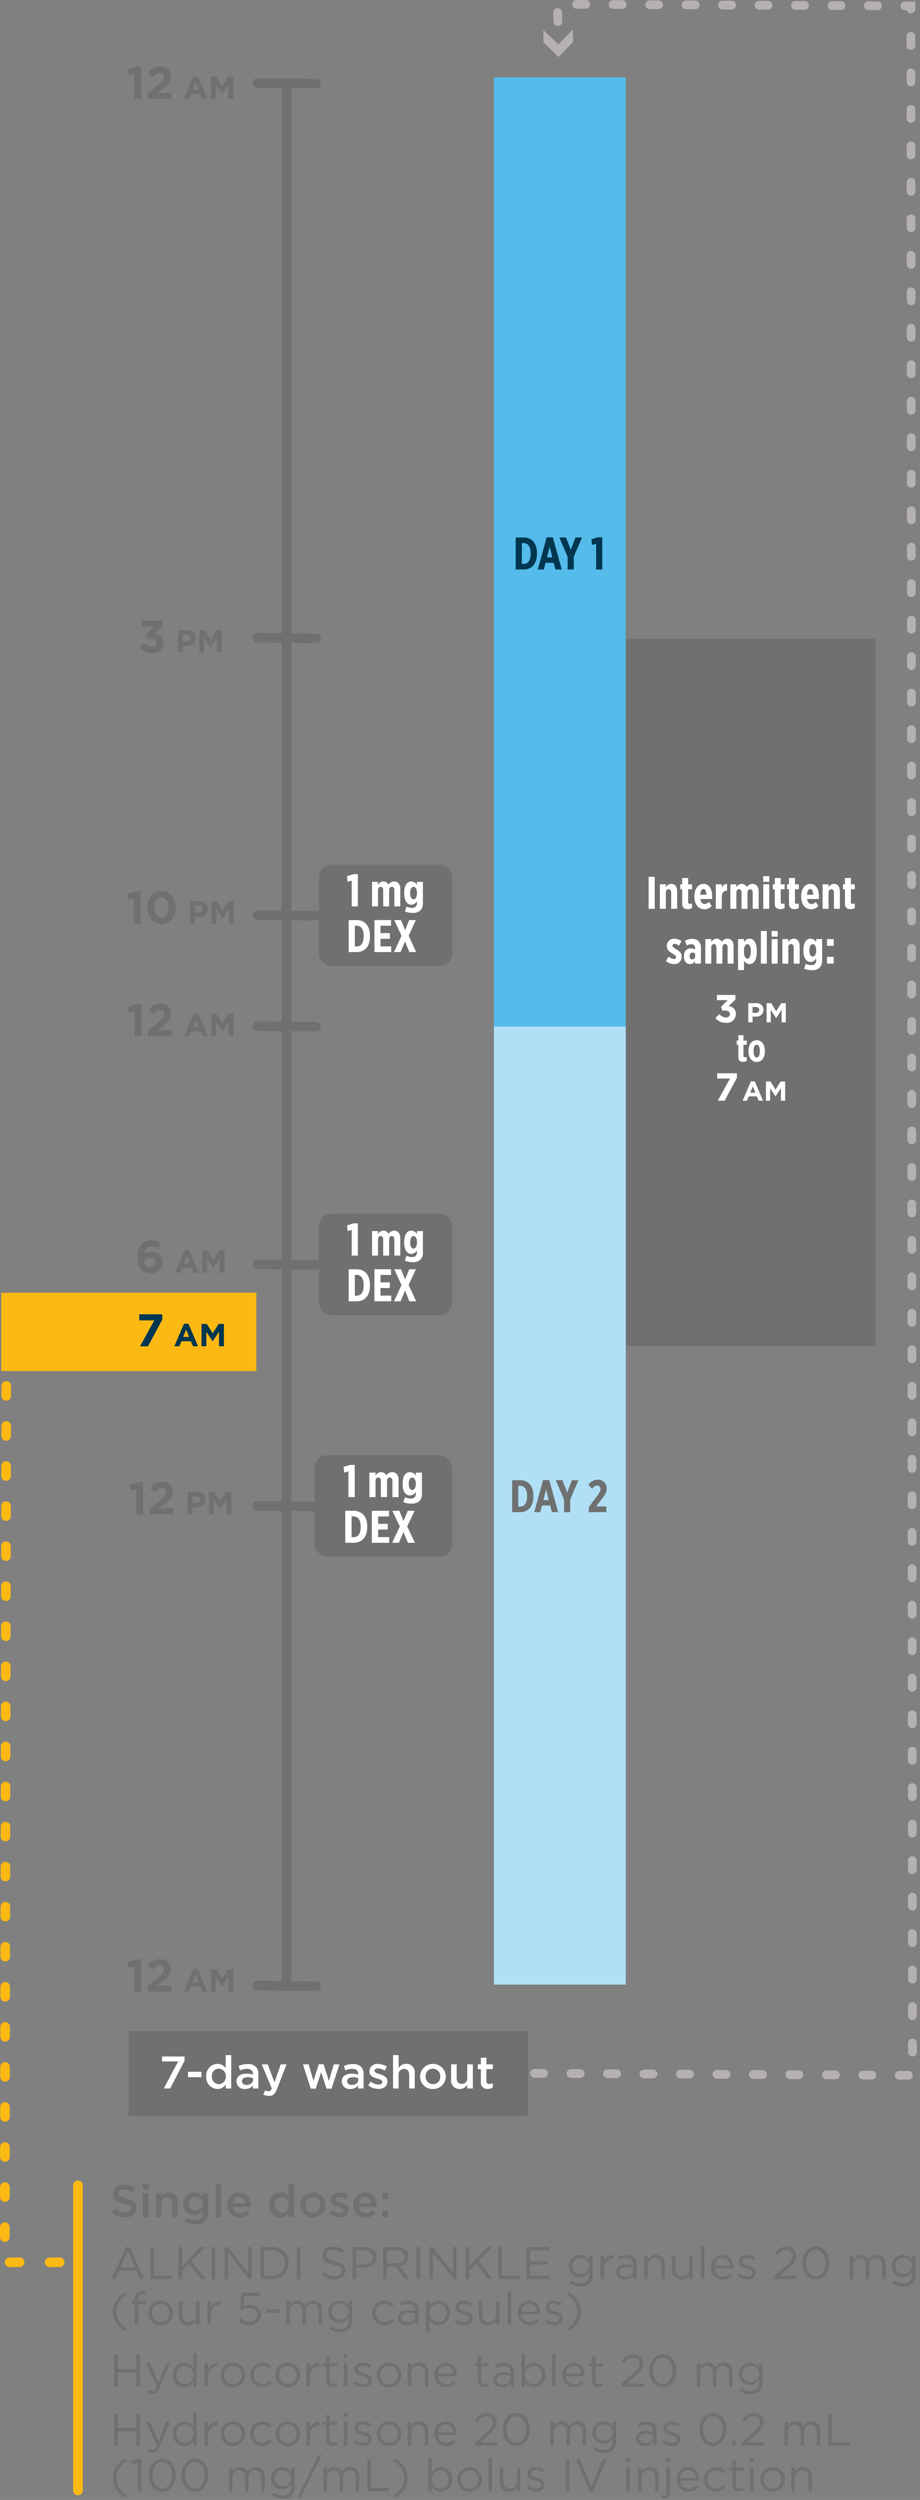 <svg xmlns="http://www.w3.org/2000/svg" width="282" height="766" viewBox="0 0 282 766">
    <rect x="0" y="0" width="282" height="766" fill="#808080" stroke="none"/>
    <g fill="none" fill-rule="evenodd">
        <g fill-rule="nonzero">
            <g transform="translate(-257 -10954) translate(257 10954)">
                <path fill="#B6B1B1" d="M278.429 637.232h-.007l-2.795-.015c-.737-.002-1.333-.6-1.332-1.338.002-.737.601-1.334 1.339-1.332h.007l2.794.015c.738.002 1.334.601 1.332 1.338-.002.738-.601 1.334-1.338 1.332zm-11.179-.059h-.007l-2.795-.014c-.737-.002-1.333-.601-1.331-1.339.002-.737.6-1.333 1.338-1.331h.007l2.795.014c.737.002 1.333.601 1.331 1.339-.001.737-.6 1.333-1.338 1.331zm-11.18-.058h-.007l-2.793-.015c-.737-.002-1.333-.601-1.332-1.338.002-.738.602-1.334 1.339-1.332h.007l2.794.015c.477 0 .917.256 1.154.67.237.414.236.923-.003 1.335-.24.412-.681.666-1.158.665h-.001zm-11.179-.059h-.006l-2.796-.014c-.737-.002-1.333-.602-1.331-1.339.002-.737.601-1.333 1.338-1.332h.007l2.795.015c.737.002 1.334.601 1.332 1.339-.002.737-.601 1.333-1.339 1.331zm-11.178-.058h-.007l-2.795-.015c-.738-.002-1.334-.601-1.332-1.339.002-.737.601-1.333 1.339-1.331h.006l2.795.014c.738.002 1.334.602 1.332 1.339-.002.737-.601 1.333-1.338 1.331zm-11.18-.059h-.006l-2.795-.015c-.737-.002-1.333-.6-1.331-1.338.001-.737.6-1.334 1.338-1.332h.007l2.795.015c.737.002 1.333.601 1.331 1.338-.002.738-.6 1.334-1.338 1.332zm-11.178-.059h-.007l-2.795-.014c-.737-.002-1.333-.601-1.331-1.339.002-.737.6-1.333 1.338-1.331h.007l2.795.014c.737.002 1.333.601 1.332 1.339-.002.737-.601 1.333-1.339 1.331zm-11.18-.06h-.007l-2.794-.014c-.737-.002-1.333-.601-1.331-1.339.002-.737.6-1.333 1.338-1.331h.007l2.794.014c.737.002 1.333.602 1.332 1.339-.002.737-.602 1.333-1.339 1.332zm-11.179-.058h-.006l-2.794-.015c-.737-.002-1.333-.6-1.332-1.338.002-.737.602-1.334 1.339-1.332h.007l2.794.015c.737.002 1.333.601 1.331 1.338-.002.738-.6 1.334-1.338 1.332zm-11.178-.059h-.007l-2.795-.014c-.477-.002-.917-.257-1.154-.67-.238-.415-.237-.923.003-1.336.24-.412.68-.666 1.158-.664h.007l2.795.014c.477.002.917.257 1.154.67.237.414.236.923-.003 1.336-.24.412-.681.666-1.158.664zm-11.178-.058h-.007l-2.795-.015c-.737-.001-1.333-.6-1.331-1.338.002-.737.6-1.333 1.338-1.332h.007l2.795.015c.737.002 1.333.601 1.331 1.339-.001.737-.6 1.333-1.338 1.331zm-11.179-.059h-.007l-2.794-.014c-.477-.001-.917-.257-1.155-.67-.237-.414-.236-.923.004-1.336.24-.412.68-.665 1.157-.664h.007l2.795.014c.738.002 1.334.602 1.332 1.339-.002.737-.601 1.333-1.339 1.331zm124.233-6.461c-.354 0-.694-.14-.945-.39-.25-.25-.391-.59-.391-.945l-.002-2.794c0-.738.597-1.336 1.334-1.336.737 0 1.335.596 1.336 1.334l.002 2.795c0 .354-.14.694-.39.944s-.59.392-.945.392zm-.01-11.18c-.737 0-1.335-.596-1.335-1.333l-.002-2.795c0-.737.597-1.336 1.334-1.336.737 0 1.335.597 1.336 1.334l.002 2.795c0 .737-.597 1.335-1.334 1.336h-.001zm-.008-11.18c-.354.001-.694-.14-.944-.39-.251-.25-.392-.59-.392-.943l-.002-2.795c0-.477.254-.918.667-1.157.413-.238.922-.239 1.335 0 .413.238.668.678.668 1.155l.002 2.795c0 .354-.14.694-.39.945-.25.25-.59.391-.944.391zm-.009-11.178c-.737 0-1.334-.597-1.335-1.334l-.003-2.795c0-.354.14-.694.39-.944s.59-.391.944-.392h.001c.737 0 1.334.597 1.335 1.334l.003 2.795c0 .737-.597 1.336-1.334 1.336zm-.009-11.179c-.736 0-1.334-.597-1.335-1.334l-.003-2.794c0-.354.14-.694.39-.944s.59-.392.944-.392h.001c.737 0 1.334.597 1.335 1.334l.003 2.795c0 .737-.597 1.335-1.334 1.336zm-.008-11.18c-.737 0-1.335-.597-1.335-1.334l-.003-2.794c0-.355.14-.694.39-.945.25-.25.59-.391.944-.391.737 0 1.335.597 1.336 1.333l.003 2.796c0 .354-.14.693-.39.944-.25.25-.59.391-.944.391h-.001zm-.008-11.178c-.354 0-.694-.14-.945-.39-.25-.25-.391-.59-.391-.944l-.002-2.795c0-.477.254-.918.667-1.157.412-.239.921-.239 1.335 0 .413.237.668.678.668 1.155l.002 2.795c0 .354-.14.694-.39.945-.25.25-.59.391-.944.391zm-.009-11.179c-.354 0-.694-.14-.944-.39s-.392-.59-.392-.944l-.002-2.795c0-.477.254-.918.667-1.157.413-.238.922-.239 1.335 0 .413.238.668.678.668 1.155l.002 2.795c0 .354-.14.694-.39.945-.25.25-.59.392-.944.392v-.001zm-.009-11.18c-.354 0-.694-.14-.944-.39s-.392-.59-.392-.944l-.002-2.795c0-.737.597-1.335 1.334-1.336.738 0 1.336.597 1.336 1.334l.002 2.795c0 .354-.14.694-.39.945-.25.25-.59.392-.944.392v-.001zm-.009-11.179c-.354 0-.693-.14-.944-.39-.25-.25-.391-.59-.392-.944l-.002-2.795c0-.737.597-1.335 1.334-1.336.738 0 1.336.597 1.337 1.334l.001 2.795c.001.355-.14.695-.39.945-.25.251-.59.392-.944.392zm-.01-11.178c-.354 0-.693-.14-.943-.39-.25-.251-.392-.59-.392-.944l-.001-2.795c0-.477.253-.918.666-1.157.413-.239.922-.24 1.335 0 .413.237.668.678.668 1.155l.002 2.795c0 .354-.14.693-.39.944-.25.25-.59.391-.944.392zm-.007-11.18c-.354 0-.694-.14-.945-.39-.25-.25-.391-.59-.391-.944l-.002-2.795c0-.477.253-.918.666-1.157.413-.239.922-.24 1.335 0 .414.237.668.678.669 1.155l.002 2.795c0 .354-.14.694-.39.945-.25.25-.59.392-.944.392v-.001zm-.01-11.18c-.353.001-.693-.139-.944-.39-.25-.25-.391-.589-.391-.943l-.002-2.795c0-.354.14-.694.39-.944s.59-.392.944-.392c.355 0 .694.14.945.39.25.25.39.59.39.944l.003 2.795c0 .354-.14.694-.39.945-.25.25-.59.392-.944.392v-.001zm-.008-11.178c-.354 0-.694-.14-.944-.39-.251-.25-.392-.59-.392-.944l-.002-2.795c0-.737.597-1.335 1.334-1.336.737 0 1.336.597 1.336 1.334l.002 2.795c0 .355-.14.695-.39.945-.25.251-.59.392-.944.392zm-.009-11.18c-.354 0-.694-.14-.944-.39s-.392-.59-.392-.944l-.002-2.795c0-.737.597-1.335 1.334-1.336.738 0 1.336.597 1.336 1.334l.002 2.795c.001.355-.139.695-.39.946-.25.25-.59.392-.944.392v-.002zm-.009-11.178c-.736 0-1.334-.598-1.335-1.334l-.002-2.795c0-.354.14-.694.39-.945.25-.25.59-.391.943-.391h.002c.736 0 1.334.597 1.334 1.334l.003 2.794c0 .738-.596 1.336-1.334 1.337zm-.008-11.18c-.737 0-1.335-.596-1.335-1.333l-.003-2.795c0-.354.14-.694.39-.944.25-.251.59-.392.944-.392.738 0 1.335.597 1.336 1.334l.003 2.795c0 .737-.597 1.335-1.334 1.336h-.001zm-.01-11.18c-.736 0-1.333-.596-1.334-1.333l-.003-2.795c0-.737.597-1.335 1.334-1.336.738 0 1.335.597 1.336 1.334l.003 2.795c0 .354-.14.694-.39.944s-.59.392-.944.392h-.001zm-.007-11.178c-.354 0-.694-.14-.944-.39-.251-.25-.392-.59-.392-.944l-.002-2.795c0-.737.597-1.335 1.334-1.336.737 0 1.336.597 1.336 1.334l.002 2.795c.001.355-.14.695-.39.946-.25.25-.59.392-.944.392v-.002zm-.009-11.179c-.354 0-.694-.14-.944-.39s-.391-.59-.392-.944l-.002-2.795c0-.477.254-.917.667-1.156.413-.239.922-.24 1.335-.001.413.238.668.679.668 1.156l.002 2.794c0 .355-.14.695-.39.946-.25.25-.59.392-.944.392v-.002zm-.009-11.18c-.354 0-.693-.14-.944-.39-.25-.25-.391-.59-.392-.944l-.001-2.795c0-.477.253-.917.666-1.156.413-.239.922-.24 1.335-.001.413.238.668.678.668 1.155l.002 2.795c.001.355-.139.695-.389.946s-.59.392-.944.392v-.002zm-.008-11.178c-.354 0-.694-.14-.945-.39-.25-.25-.391-.59-.391-.944l-.002-2.795c0-.477.254-.918.666-1.157.413-.239.922-.24 1.335-.001.414.238.668.679.669 1.156l.002 2.795c0 .354-.14.694-.39.945s-.59.393-.944.393v-.002zm-.01-11.18c-.353.001-.693-.139-.944-.39-.25-.25-.391-.589-.391-.943l-.002-2.795c0-.737.597-1.336 1.334-1.336.737 0 1.335.597 1.336 1.334l.002 2.795c0 .354-.14.695-.39.946-.25.25-.59.392-.944.392v-.002zm-.008-11.18c-.354.001-.694-.14-.944-.39s-.392-.589-.392-.943l-.002-2.795c0-.737.597-1.336 1.334-1.336.738 0 1.336.597 1.336 1.334l.002 2.795c.001.354-.139.695-.39.946-.25.251-.59.392-.944.392v-.002zm-.01-11.178c-.354 0-.693-.14-.944-.39-.25-.25-.39-.59-.39-.944l-.003-2.795c0-.477.254-.918.667-1.156.413-.24.922-.24 1.335-.001.413.238.668.678.668 1.155l.002 2.795c0 .354-.14.694-.39.944-.25.251-.59.392-.944.392zm-.008-11.179c-.354 0-.694-.14-.944-.39s-.392-.59-.392-.944l-.002-2.795c0-.737.597-1.335 1.334-1.335.738-.001 1.336.596 1.336 1.334l.002 2.794c.001.355-.139.695-.389.946-.25.252-.59.393-.944.393v-.003zm-.009-11.18c-.354 0-.693-.14-.944-.39-.25-.25-.391-.59-.391-.944l-.002-2.795c0-.354.14-.693.39-.944.25-.25.59-.391.944-.391.355 0 .694.14.944.39s.391.59.392.944l.002 2.794c0 .355-.14.695-.39.946-.25.252-.59.393-.944.393v-.003zm-.008-11.178c-.354 0-.694-.14-.945-.39-.25-.25-.391-.59-.391-.944l-.002-2.795c0-.477.254-.918.666-1.157.413-.239.922-.239 1.335 0 .414.237.668.678.669 1.155l.002 2.795c.001.354-.139.695-.39.946-.25.251-.59.392-.944.392v-.002zm-.01-11.179c-.736 0-1.333-.597-1.334-1.334l-.003-2.795c0-.354.14-.694.39-.944s.59-.392.944-.392h.001c.737 0 1.334.597 1.335 1.334l.003 2.795c0 .354-.14.694-.39.944s-.59.392-.944.392h-.001zm-.008-11.18c-.737 0-1.334-.597-1.335-1.334l-.003-2.795c0-.737.597-1.335 1.334-1.336h.001c.737 0 1.334.597 1.335 1.334l.003 2.795c0 .354-.14.694-.39.944s-.59.392-.944.392zm-.009-11.179c-.737 0-1.334-.597-1.335-1.334l-.002-2.795c0-.354.14-.693.39-.944.25-.25.59-.391.943-.392h.001c.737 0 1.335.598 1.335 1.334l.003 2.795c0 .354-.14.694-.39.945-.25.25-.59.391-.944.391zm-.007-11.178c-.355 0-.694-.14-.945-.39-.25-.25-.391-.59-.391-.944l-.002-2.795c-.001-.738.596-1.336 1.334-1.336.737 0 1.335.596 1.336 1.334l.002 2.795c0 .354-.14.695-.39.946s-.59.393-.944.393v-.003zm-.01-11.18c-.353 0-.693-.14-.944-.39-.25-.25-.391-.59-.391-.944l-.002-2.794c0-.738.596-1.336 1.334-1.336.737 0 1.335.596 1.336 1.334l.002 2.794c.001.354-.139.695-.39.946-.25.252-.59.393-.944.393v-.003zm-.01-11.18c-.353.001-.693-.14-.943-.39s-.391-.59-.391-.943l-.002-2.795c0-.737.596-1.335 1.334-1.336.737 0 1.335.597 1.336 1.334l.002 2.795c0 .354-.14.694-.39.944s-.59.392-.944.392h-.001zm-.007-11.178c-.354 0-.694-.14-.945-.39-.25-.25-.391-.59-.391-.944l-.002-2.795c0-.737.597-1.335 1.334-1.336.737 0 1.335.597 1.336 1.334l.002 2.795c.001.355-.139.695-.389.947-.25.251-.59.392-.945.393v-.004zm-.009-11.178c-.737 0-1.335-.598-1.336-1.335l-.002-2.795c0-.354.14-.694.39-.944s.59-.392.944-.392h.001c.737 0 1.334.597 1.335 1.334l.002 2.795c.001.355-.139.695-.389.947-.25.25-.59.392-.944.393v-.004zm-.009-11.18c-.737 0-1.335-.597-1.336-1.334l-.002-2.795c0-.477.254-.918.667-1.157.413-.238.922-.239 1.335 0 .413.238.668.678.668 1.155l.002 2.795c.002.354-.138.695-.388.946s-.59.393-.945.393v-.004zm-.009-11.18c-.354.001-.693-.14-.944-.39-.25-.25-.391-.59-.391-.943l-.002-2.795c0-.354.14-.694.39-.944.25-.251.59-.392.944-.392.737 0 1.335.597 1.335 1.334l.003 2.795c0 .355-.139.695-.39.946-.25.252-.59.393-.944.393v-.003zm-.008-11.178c-.738 0-1.336-.597-1.336-1.334l-.002-2.795c0-.738.596-1.336 1.334-1.336.737 0 1.335.596 1.336 1.334l.002 2.795c.001.354-.139.695-.389.946-.25.252-.59.393-.945.393v-.003zm-.01-11.18c-.353 0-.693-.14-.943-.39-.251-.25-.392-.59-.392-.944l-.002-2.794c0-.354.14-.694.39-.944s.59-.392.944-.392h.001c.737 0 1.334.597 1.335 1.334l.002 2.794c.001.355-.139.696-.389.947s-.59.393-.945.393v-.004zm-.01-11.178c-.736 0-1.334-.597-1.334-1.334l-.002-2.795c0-.477.254-.918.667-1.157.412-.239.921-.239 1.335 0 .413.237.668.678.668 1.155l.002 2.795c0 .354-.14.694-.39.944s-.59.392-.944.392h-.001zm-.007-11.18c-.737 0-1.334-.596-1.335-1.333l-.003-2.794c0-.355.14-.694.39-.945.25-.25.59-.392.944-.392h.001c.737 0 1.334.597 1.335 1.334l.003 2.794c0 .354-.14.694-.39.945-.25.25-.59.391-.944.391h-.001zm-.009-11.178c-.736 0-1.334-.597-1.335-1.334l-.003-2.795c0-.737.597-1.335 1.334-1.336h.001c.737 0 1.334.597 1.335 1.333l.003 2.795c0 .738-.596 1.336-1.334 1.337zm-.009-11.18c-.736 0-1.334-.596-1.334-1.333l-.003-2.795c0-.354.14-.694.39-.944.25-.251.59-.392.944-.392.737 0 1.335.597 1.335 1.333l.003 2.795c0 .354-.14.694-.39.945-.25.25-.59.391-.944.392zm-.007-11.179c-.738 0-1.336-.596-1.336-1.334l-.002-2.794c0-.477.254-.918.666-1.157.413-.238.922-.239 1.335 0 .414.238.668.678.669 1.155l.002 2.794c.001.355-.139.696-.389.947s-.59.393-.945.393v-.004zm-.01-11.178c-.353 0-.693-.14-.943-.39-.251-.25-.392-.59-.392-.944l-.002-2.795c0-.477.254-.918.667-1.157.413-.239.921-.239 1.335 0 .413.237.668.678.668 1.155l.002 2.795c.001.354-.139.695-.389.946-.25.252-.59.393-.944.393l-.001-.003zm-.008-11.18c-.737 0-1.335-.596-1.336-1.334l-.002-2.794c0-.354.14-.694.39-.945.25-.25.59-.391.944-.391h.001c.354 0 .694.14.944.39s.391.59.391.944l.002 2.794c.001.355-.138.696-.388.947s-.59.393-.945.393v-.004zm-.01-11.179c-.354 0-.693-.14-.944-.39-.25-.25-.39-.59-.39-.944l-.003-2.794c0-.477.254-.918.667-1.157.413-.239.922-.239 1.335 0 .413.237.668.678.668 1.155l.002 2.794c0 .354-.14.694-.39.945-.25.25-.59.391-.944.391zm-.008-11.178c-.737 0-1.335-.597-1.336-1.334l-.002-2.795c0-.477.254-.918.667-1.157.413-.239.922-.24 1.335-.001.413.238.668.679.668 1.156l.002 2.795c.002.354-.138.695-.388.946s-.59.393-.945.393v-.004zm-.01-11.18c-.354 0-.693-.14-.943-.39s-.391-.59-.392-.944l-.002-2.795c0-.477.254-.917.667-1.156.413-.239.922-.24 1.335-.001.413.238.668.679.668 1.156l.002 2.794c0 .354-.14.694-.39.945-.25.25-.59.391-.944.391zm-.007-11.178c-.738 0-1.336-.597-1.336-1.334l-.002-2.795c0-.738.596-1.336 1.334-1.336.737 0 1.335.596 1.336 1.334l.002 2.795c.001.354-.139.695-.389.946s-.59.393-.944.393l-.001-.003zm-.01-11.18c-.354 0-.694-.14-.944-.39s-.391-.59-.391-.944l-.002-2.794c0-.738.596-1.336 1.334-1.336.737-.001 1.335.596 1.336 1.334l.002 2.794c0 .355-.14.694-.39.945-.25.25-.59.391-.945.391zm-.007-11.175c-.737 0-1.335-.597-1.336-1.334l-.002-2.794c0-.738.597-1.336 1.334-1.336.737-.001 1.336.596 1.336 1.334l.002 2.794c0 .354-.14.694-.39.944s-.59.392-.944.392zm-.009-11.179c-.736 0-1.334-.597-1.335-1.333l-.003-2.795c0-.738.597-1.336 1.334-1.337h.001c.737 0 1.334.597 1.335 1.334l.003 2.795c0 .737-.596 1.335-1.334 1.336zm-.008-11.179c-.737 0-1.335-.597-1.336-1.334l-.002-2.794c0-.355.14-.694.39-.945.25-.25.59-.392.944-.392.737 0 1.335.597 1.336 1.334l.002 2.795c0 .354-.14.694-.39.944s-.59.392-.944.392zm-.01-11.18c-.736 0-1.333-.596-1.334-1.333l-.003-2.794c0-.737.597-1.336 1.334-1.336.738 0 1.335.596 1.336 1.333l.003 2.794c0 .738-.597 1.336-1.334 1.337h-.001zM171.004 7.96c-.725 0-1.318-.58-1.334-1.305l-.063-2.795c-.016-.737.568-1.348 1.305-1.364.734-.007 1.339.571 1.365 1.304l.063 2.794c.008.354-.125.697-.37.953s-.58.404-.935.412l-.031.001zM279.205 4.1c-.59 0-1.11-.388-1.28-.953l-.574-.003c-.738-.002-1.334-.6-1.333-1.338.002-.737.601-1.334 1.338-1.332h.007l3.175.015.002 2.275c0 .354-.14.693-.39.944-.25.25-.59.392-.944.392zm-10.232-.996h-.006l-2.795-.012c-.737-.002-1.334-.6-1.332-1.338.001-.738.6-1.334 1.338-1.332h.006l2.794.012c.738.002 1.334.601 1.333 1.338-.002.738-.601 1.334-1.338 1.332zm-11.18-.052h-.006l-2.794-.013c-.737-.002-1.334-.6-1.332-1.338.001-.737.6-1.334 1.338-1.332h.006l2.793.013c.477.001.918.257 1.155.67.238.414.237.923-.003 1.335-.24.413-.68.666-1.157.665zM246.614 3h-.006l-2.795-.013c-.737-.001-1.334-.6-1.332-1.338.002-.737.6-1.333 1.338-1.332h.006l2.795.013c.737.001 1.334.6 1.332 1.338-.002.737-.6 1.333-1.338 1.332zm-11.179-.052h-.005l-2.795-.013c-.737-.002-1.334-.6-1.332-1.338.002-.737.6-1.334 1.338-1.332h.006l2.795.013c.737.002 1.333.6 1.332 1.338-.002.737-.6 1.334-1.338 1.332zm-11.179-.053h-.005l-2.795-.014c-.737-.002-1.334-.6-1.332-1.338.002-.737.6-1.334 1.338-1.332h.006l2.795.013c.737.002 1.333.6 1.332 1.338-.002.737-.6 1.334-1.338 1.332v.002zm-11.178-.052h-.006l-2.795-.014c-.737-.001-1.334-.6-1.332-1.337.002-.738.6-1.334 1.338-1.333h.006l2.795.014c.737.001 1.333.6 1.332 1.338-.002.737-.6 1.333-1.338 1.332zm-11.18-.052h-.006l-2.794-.014c-.737-.001-1.334-.6-1.332-1.338.002-.737.6-1.333 1.338-1.332h.006l2.794.013c.737.002 1.333.601 1.332 1.338-.002.738-.6 1.334-1.338 1.333zm-11.178-.054h-.006l-2.795-.013c-.737-.002-1.333-.6-1.332-1.338.002-.738.6-1.334 1.338-1.332h.006l2.795.013c.737.002 1.334.6 1.332 1.338-.002.737-.6 1.334-1.338 1.332zm-11.179-.053h-.006l-2.795-.013c-.737-.002-1.334-.6-1.332-1.338.002-.737.6-1.334 1.338-1.332h.006l2.795.013c.737.002 1.334.6 1.332 1.338-.002.737-.6 1.334-1.338 1.332zM166.533 9.193L171.159 13.621 175.584 8.993 175.669 12.835 171.244 17.461 166.618 13.036z"/>
                <path fill="#6F7171" d="M121.719 265.83H338.441V342.279H121.719z" transform="rotate(90 230.08 304.054)"/>
                <path fill="#FDB913" d="M27.482 369.01H51.482V447.187H27.482z" transform="rotate(90 39.482 408.098)"/>
                <path fill="#54BBEB" d="M25.918 149.212H317.28V189.623H25.918z" transform="rotate(90 171.6 169.417)"/>
                <path fill="#6F7171" d="M41.011 275.286L39.302 275.706 38.853 273.941 41.669 273.1 43.14 273.1 43.14 282.976 41.011 282.976zM45.183 278.101v-.028c0-2.843 1.764-5.07 4.37-5.07 2.59 0 4.342 2.2 4.342 5.043v.027c0 2.844-1.752 5.071-4.37 5.071-2.62 0-4.342-2.2-4.342-5.043zm6.499 0v-.028c0-1.779-.869-3.123-2.158-3.123s-2.129 1.302-2.129 3.095v.028c0 1.793.855 3.124 2.158 3.124 1.302 0 2.129-1.317 2.129-3.096zM58.269 276.119h2.8c.673-.08 1.348.134 1.852.588.503.454.785 1.104.774 1.782v.02c0 1.587-1.234 2.41-2.772 2.41h-1.147v2.057H58.27v-6.857zm2.703 3.458c.3.038.601-.054.83-.252.227-.198.36-.484.365-.786v-.02c0-.677-.47-1.04-1.225-1.04h-1.166v2.097h1.196zM64.814 276.119L66.44 276.119 68.243 279.018 70.046 276.119 71.671 276.119 71.671 282.976 70.172 282.976 70.172 278.498 68.243 281.428 68.203 281.428 66.293 278.529 66.293 282.976 64.814 282.976zM41.251 309.827L39.542 310.247 39.094 308.482 41.909 307.641 43.38 307.641 43.38 317.516 41.251 317.516zM45.352 315.807l3.264-2.675c1.219-1.009 1.696-1.54 1.696-2.353.022-.352-.111-.697-.365-.942-.253-.245-.602-.367-.953-.333-.757 0-1.274.42-2.003 1.317l-1.513-1.219c.755-1.295 2.157-2.075 3.656-2.031 2.031 0 3.377 1.19 3.377 3.025v.029c0 1.638-.841 2.45-2.578 3.795l-1.597 1.234h4.272v1.862h-7.255v-1.709zM59.361 310.61h1.392l2.938 6.906h-1.577l-.627-1.538h-2.9l-.627 1.538h-1.537l2.938-6.906zm1.587 4.036l-.91-2.224-.912 2.224h1.822zM64.752 310.659L66.378 310.659 68.181 313.559 69.983 310.659 71.609 310.659 71.609 317.516 70.11 317.516 70.11 313.04 68.18 315.969 68.141 315.969 66.231 313.069 66.231 317.517 64.752 317.517zM43.269 389.093c-.715-.714-1.163-1.764-1.163-3.712v-.028c0-3.025 1.372-5.35 4.3-5.35 1.12-.032 2.213.352 3.068 1.078l-1.135 1.667c-.548-.499-1.261-.778-2.002-.785-1.219 0-1.836.98-1.976 2.27.592-.423 1.304-.644 2.032-.63 1.946 0 3.446 1.078 3.446 3.123v.028c-.016.957-.427 1.864-1.135 2.506-.709.642-1.652.962-2.605.884-1.05.066-2.078-.316-2.83-1.05zm4.425-2.24v-.03c0-.825-.643-1.428-1.708-1.428-1.064 0-1.68.589-1.68 1.415v.028c.012.428.205.83.531 1.108.326.277.753.404 1.178.348 1.064 0 1.68-.601 1.68-1.442zM56.59 383.07h1.391l2.94 6.906h-1.577l-.627-1.538h-2.9l-.627 1.538h-1.538l2.939-6.906zm1.588 4.036l-.911-2.224-.91 2.224h1.82zM61.981 383.119L63.608 383.119 65.41 386.018 67.213 383.119 68.839 383.119 68.839 389.976 67.34 389.976 67.34 385.498 65.41 388.428 65.371 388.428 63.461 385.529 63.461 389.976 61.981 389.976zM41.76 456.286L40.051 456.706 39.603 454.941 42.419 454.1 43.89 454.1 43.89 463.976 41.76 463.976zM45.861 462.267l3.264-2.676c1.219-1.009 1.694-1.54 1.694-2.353.023-.352-.11-.696-.363-.942-.254-.245-.602-.367-.953-.333-.756 0-1.275.42-2.003 1.317l-1.513-1.218c.755-1.296 2.158-2.075 3.657-2.031 2.03 0 3.375 1.19 3.375 3.025v.029c0 1.638-.84 2.45-2.578 3.795l-1.596 1.233h4.272v1.863h-7.256v-1.709zM57.519 457.119h2.802c.673-.08 1.348.134 1.851.589.503.454.785 1.103.774 1.78v.02c0 1.588-1.234 2.41-2.772 2.41h-1.146v2.058h-1.51v-6.857zm2.704 3.458c.3.038.601-.054.83-.252.228-.198.36-.484.365-.786v-.02c0-.677-.47-1.04-1.225-1.04h-1.165v2.097h1.195zM64.065 457.119L65.692 457.119 67.494 460.018 69.297 457.119 70.923 457.119 70.923 463.976 69.424 463.976 69.424 459.498 67.494 462.428 67.455 462.428 65.545 459.529 65.545 463.976 64.065 463.976z"/>
                <path fill="#B1E0F6" d="M24.829 441.123H318.37V481.534H24.829z" transform="rotate(90 171.6 461.328)"/>
                <path fill="#6F7171" d="M87.805 609.076c-.392 0-.768-.156-1.045-.433-.277-.277-.433-.653-.433-1.045l.089-581c0-.392.156-.768.433-1.045.277-.277.653-.432 1.045-.432.816 0 1.477.662 1.477 1.478l-.089 581c0 .391-.155.767-.433 1.044-.277.277-.652.433-1.044.433zM41.162 22.648L39.453 23.067 39.005 21.303 41.821 20.462 43.292 20.462 43.292 30.337 41.162 30.337zM45.264 28.628l3.263-2.675c1.22-1.009 1.695-1.54 1.695-2.353.022-.352-.11-.697-.364-.942-.253-.245-.602-.367-.953-.333-.756 0-1.274.42-2.003 1.317l-1.512-1.219c.755-1.296 2.157-2.075 3.656-2.03 2.032 0 3.375 1.19 3.375 3.024v.029c0 1.638-.84 2.451-2.577 3.796l-1.596 1.233h4.272v1.862h-7.256v-1.709zM59.273 23.431h1.39l2.94 6.906h-1.578l-.627-1.538H58.5l-.627 1.538h-1.538l2.938-6.906zm1.586 4.036l-.91-2.224-.91 2.224h1.82zM64.663 23.48L66.29 23.48 68.092 26.38 69.894 23.48 71.52 23.48 71.52 30.337 70.022 30.337 70.022 25.86 68.091 28.789 68.052 28.789 66.142 25.89 66.142 30.337 64.662 30.337zM41.162 602.545L39.453 602.965 39.005 601.201 41.821 600.36 43.292 600.36 43.292 610.236 41.162 610.236zM45.264 608.527l3.263-2.676c1.22-1.009 1.695-1.54 1.695-2.353.022-.352-.11-.697-.364-.942-.253-.245-.602-.367-.953-.333-.756 0-1.274.42-2.003 1.317l-1.512-1.218c.754-1.296 2.157-2.076 3.656-2.032 2.032 0 3.375 1.191 3.375 3.026v.028c0 1.639-.84 2.451-2.577 3.796l-1.596 1.233h4.272v1.863h-7.256v-1.71zM59.273 603.33h1.39l2.94 6.906h-1.578l-.627-1.538H58.5l-.627 1.538h-1.538l2.938-6.906zm1.586 4.036l-.91-2.225-.91 2.225h1.82zM64.663 603.378L66.29 603.378 68.092 606.278 69.894 603.378 71.52 603.378 71.52 610.236 70.022 610.236 70.022 605.758 68.091 608.688 68.052 608.688 66.142 605.789 66.142 610.236 64.662 610.236z"/>
                <path fill="#6F7171" d="M96.894 27.077h-.015l-18-.18c-.392-.003-.766-.163-1.04-.443-.275-.28-.427-.657-.423-1.05.024-.809.682-1.455 1.492-1.463l18 .18c.813.009 1.465.672 1.461 1.485-.004.812-.663 1.47-1.475 1.47zM96.894 197.077h-.015l-18-.18c-.816-.008-1.472-.676-1.464-1.492.009-.817.677-1.472 1.493-1.464l18 .18c.813.009 1.465.672 1.461 1.485-.004.812-.663 1.47-1.475 1.47zM96.894 282.076h-.015l-18-.179c-.392-.004-.767-.163-1.04-.443-.275-.28-.427-.657-.423-1.05.025-.808.683-1.453 1.492-1.462l18 .179c.812.009 1.465.672 1.46 1.484-.003.813-.662 1.47-1.474 1.47zM96.894 316.076h-.015l-18-.179c-.528-.005-1.013-.292-1.272-.751-.26-.46-.254-1.023.014-1.478.269-.455.76-.731 1.287-.726l18 .179c.812.009 1.465.672 1.46 1.484-.003.813-.662 1.47-1.474 1.47zM96.894 389.076h-.015l-18-.179c-.812-.01-1.465-.673-1.46-1.485.003-.812.662-1.469 1.475-1.47h.014l18 .179c.812.009 1.465.672 1.46 1.484-.003.813-.662 1.47-1.474 1.47zM96.894 463.076h-.015l-18-.179c-.812-.01-1.465-.673-1.46-1.485.003-.812.662-1.469 1.475-1.47h.014l18 .179c.812.009 1.465.672 1.46 1.484-.003.813-.662 1.47-1.474 1.47zM96.894 610.076h-.015l-18-.179c-.392-.004-.767-.163-1.04-.443-.275-.28-.427-.657-.423-1.05.018-.811.68-1.46 1.492-1.462l18 .179c.812.009 1.465.672 1.46 1.484-.003.813-.662 1.47-1.474 1.47zM42.767 198.433l1.484-1.414c.564.738 1.438 1.172 2.367 1.176.346.044.694-.06.958-.287.265-.227.42-.555.429-.903v-.028c0-.799-.714-1.247-1.918-1.247h-.897l-.336-1.373 2.338-2.353h-3.851v-1.849h6.626v1.625l-2.48 2.367c1.33.225 2.633.925 2.633 2.746v.028c.007.91-.373 1.781-1.047 2.393-.674.613-1.577.909-2.483.814-1.468.056-2.88-.57-3.823-1.695zM54.55 193.102h2.803c.673-.08 1.347.135 1.85.59.504.454.786 1.103.774 1.781v.02c0 1.588-1.234 2.41-2.77 2.41H56.06v2.057h-1.51v-6.858zm2.705 3.458c.3.038.601-.053.83-.251.228-.198.36-.484.365-.786v-.02c0-.677-.47-1.039-1.224-1.039H56.06v2.096h1.195zM61.097 193.102L62.724 193.102 64.526 196.002 66.329 193.102 67.954 193.102 67.954 199.96 66.456 199.96 66.456 195.483 64.526 198.412 64.487 198.412 62.577 195.513 62.577 199.96 61.097 199.96z"/>
                <path fill="#FFF" d="M198.822 268.66L200.685 268.66 200.685 278.465 198.822 278.465zM202.266 270.957h1.82v.952c.3-.643.932-1.064 1.64-1.092 1.176 0 1.834.896 1.834 2.255v5.392h-1.82v-4.916c0-.714-.308-1.092-.812-1.092s-.84.377-.84 1.092v4.916h-1.822v-7.507zM209.113 276.881v-4.412h-.602v-1.512h.602v-1.92h1.82v1.92h1.192v1.512h-1.192v3.922c0 .393.183.56.547.56.22-.002.435-.055.63-.154v1.457c-.377.21-.8.322-1.232.323-.967 0-1.765-.35-1.765-1.696zM212.85 274.851v-.238c0-2.325 1.205-3.782 2.774-3.782 1.736 0 2.675 1.526 2.675 3.88 0 .055 0 .35-.014.756h-3.628c.126 1.023.658 1.54 1.373 1.54.512-.044.984-.297 1.303-.7l.798 1.345c-.592.603-1.397.95-2.241.967-1.695 0-3.04-1.387-3.04-3.768zm3.713-.686c-.042-1.135-.365-1.78-.939-1.78-.547 0-.925.603-.98 1.78h1.918zM219.415 270.957h1.821v1.134c.167-.753.855-1.274 1.625-1.232v2.072h-.055c-1.01 0-1.57.645-1.57 1.962v3.571h-1.821v-7.507zM223.882 270.957h1.821v.952c.3-.641.932-1.062 1.639-1.092.67-.012 1.285.373 1.57.98.386-.587 1.033-.953 1.736-.98 1.065 0 1.891.77 1.891 2.255v5.392h-1.821v-4.902c0-.715-.28-1.106-.784-1.106-.49 0-.813.391-.813 1.106v4.902H227.3v-4.902c0-.715-.28-1.106-.784-1.106-.49 0-.813.391-.813 1.106v4.902h-1.821v-7.507zM233.934 268.463h1.876v1.737h-1.876v-1.737zm.027 2.493h1.821v7.508h-1.821v-7.507zM237.49 276.881v-4.412h-.603v-1.512h.603v-1.92h1.82v1.92h1.191v1.512h-1.191v3.922c0 .393.183.56.547.56.219-.002.434-.055.63-.154v1.457c-.377.21-.801.322-1.232.323-.967 0-1.765-.35-1.765-1.696zM241.844 276.881v-4.412h-.603v-1.512h.603v-1.92h1.82v1.92h1.191v1.512h-1.191v3.922c0 .393.182.56.547.56.219-.002.434-.055.63-.154v1.457c-.377.21-.801.322-1.233.323-.966 0-1.764-.35-1.764-1.696zM245.581 274.851v-.238c0-2.325 1.204-3.782 2.774-3.782 1.736 0 2.674 1.526 2.674 3.88 0 .055 0 .35-.013.756h-3.628c.126 1.023.658 1.54 1.373 1.54.512-.044.983-.297 1.303-.7l.797 1.345c-.592.603-1.396.95-2.24.967-1.695 0-3.04-1.387-3.04-3.768zm3.712-.686c-.042-1.135-.364-1.78-.939-1.78-.546 0-.924.603-.98 1.78h1.919zM252.147 270.957h1.82v.952c.3-.643.932-1.064 1.64-1.092 1.176 0 1.834.896 1.834 2.255v5.392h-1.82v-4.916c0-.714-.308-1.092-.812-1.092s-.84.377-.84 1.092v4.916h-1.822v-7.507zM258.993 276.881v-4.412h-.602v-1.512h.602v-1.92h1.82v1.92h1.192v1.512h-1.192v3.922c0 .393.183.56.547.56.22-.002.435-.055.63-.154v1.457c-.377.21-.8.322-1.232.323-.967 0-1.765-.35-1.765-1.696zM204.127 294.466l.84-1.386c.422.433.982.706 1.584.77.49 0 .686-.295.686-.59v-.013c0-.406-.379-.63-1.163-1.093-1.078-.644-1.68-1.219-1.68-2.27v-.027c-.01-.62.243-1.215.697-1.637.454-.422 1.066-.632 1.683-.577.773.019 1.52.284 2.13.757l-.798 1.387c-.36-.347-.832-.556-1.332-.59-.433 0-.658.254-.658.548v.027c0 .364.365.603 1.163 1.08 1.149.686 1.681 1.302 1.681 2.269v.027c.015.63-.24 1.237-.7 1.667-.46.431-1.081.645-1.71.589-.893-.014-1.752-.347-2.423-.938zM209.644 293.149v-.153c0-1.667.868-2.396 2.142-2.396.446.001.887.102 1.29.294v-.336c.042-.334-.07-.67-.304-.913-.234-.242-.566-.365-.902-.334-.481.02-.948.175-1.345.448l-.546-1.499c.657-.378 1.4-.58 2.158-.588.734-.043 1.455.21 2.003.7.512.586.769 1.353.714 2.13v4.762h-1.794v-.798c-.317.582-.933.939-1.596.924-1.023 0-1.82-.826-1.82-2.241zm3.431-.153v-.911c-.255-.12-.531-.186-.812-.197-.532 0-.869.364-.869 1.066v.027c0 .673.308.967.728.995.26.008.511-.094.692-.28.181-.187.276-.44.261-.7zM216.195 287.756h1.822v.953c.3-.641.931-1.062 1.638-1.092.671-.012 1.286.372 1.57.98.386-.587 1.033-.952 1.736-.98 1.065 0 1.891.77 1.891 2.255v5.392h-1.82v-4.902c0-.715-.28-1.107-.785-1.107-.49 0-.812.392-.812 1.107v4.902h-1.822v-4.902c0-.715-.28-1.107-.784-1.107-.49 0-.812.392-.812 1.107v4.902h-1.822v-7.508zM226.232 287.756h1.822v.995c.306-.66.953-1.097 1.68-1.134 1.192 0 2.228 1.036 2.228 3.67v.448c0 2.62-1.022 3.67-2.228 3.67-.713-.033-1.354-.444-1.68-1.08v2.915h-1.822v-9.484zm3.909 3.88v-.252c0-1.316-.407-2.101-1.036-2.101-.63 0-1.065.785-1.065 2.101v.252c0 1.303.434 2.102 1.065 2.102.63 0 1.036-.799 1.036-2.102zM233.219 285.263L235.039 285.263 235.039 295.264 233.219 295.264zM236.509 285.263h1.877V287h-1.877v-1.737zm.028 2.493h1.82v7.508h-1.82v-7.508zM239.811 287.756h1.822v.953c.298-.643.93-1.064 1.638-1.092 1.177 0 1.835.896 1.835 2.255v5.392h-1.82v-4.916c0-.715-.308-1.093-.812-1.093s-.84.378-.84 1.093v4.916h-1.822v-7.508zM246.49 296.805l.477-1.484c.524.255 1.097.394 1.68.406.995 0 1.528-.448 1.528-1.485v-.617c-.32.67-.983 1.106-1.723 1.135-1.191 0-2.186-1.037-2.186-3.544v-.055c0-2.536 1.01-3.544 2.186-3.544.724.03 1.379.44 1.723 1.078v-.939h1.82v6.486c.067.819-.206 1.63-.756 2.24-.662.58-1.533.863-2.41.785-.802.008-1.599-.149-2.339-.462zm3.698-5.617c0-1.219-.448-1.919-1.064-1.919-.616 0-1.036.7-1.036 1.919 0 1.247.42 1.919 1.036 1.919.616 0 1.065-.687 1.065-1.919zM253.504 287.756h2.06v2.06h-2.06v-2.06zm0 5.45h2.06v2.058h-2.06v-2.058zM219.267 311.957l1.27-1.211c.482.632 1.231 1.004 2.027 1.007.296.039.594-.05.82-.245.227-.194.36-.476.368-.774v-.024c0-.684-.612-1.067-1.644-1.067h-.768l-.287-1.175 2.003-2.016h-3.299v-1.583h5.673v1.391l-2.123 2.027c1.266.04 2.268 1.084 2.255 2.35v.024c.007.78-.32 1.526-.897 2.05-.577.525-1.35.778-2.125.697-1.257.048-2.465-.488-3.273-1.45zM229.37 307.38h2.403c.578-.07 1.157.115 1.59.505.431.39.674.947.664 1.529v.016c-.005.603-.268 1.175-.723 1.57-.456.396-1.059.578-1.657.498h-.983v1.766h-1.295v-5.885zm2.32 2.967c.257.033.516-.046.712-.216.196-.17.31-.416.313-.675v-.017c0-.58-.404-.892-1.05-.892h-1.001v1.8h1.025zM234.981 307.379L236.376 307.379 237.923 309.868 239.471 307.379 240.866 307.379 240.866 313.264 239.58 313.264 239.58 309.422 237.923 311.936 237.89 311.936 236.25 309.448 236.25 313.264 234.981 313.264zM226.324 323.909v-3.778h-.515v-1.296h.515v-1.642h1.559v1.642h1.02v1.296h-1.02v3.359c0 .335.156.48.468.48.187-.003.372-.048.54-.132v1.247c-.323.18-.686.274-1.056.275-.827 0-1.51-.3-1.51-1.451zM229.432 322.194v-.252c0-1.99 1.067-3.214 2.507-3.214 1.45 0 2.506 1.211 2.506 3.202v.252c0 1.991-1.055 3.214-2.506 3.214-1.452 0-2.507-1.21-2.507-3.202zm3.466-.06v-.144c0-1.151-.347-1.894-.96-1.894-.623 0-.959.731-.959 1.894v.145c0 1.14.36 1.894.96 1.894.624 0 .96-.743.96-1.895zM223.773 330.464L219.826 330.464 219.826 328.869 225.871 328.869 225.871 330.26 222.106 337.264 220.019 337.264zM230.162 331.337h1.194l2.523 5.927h-1.354l-.538-1.32h-2.489l-.538 1.32h-1.32l2.522-5.927zm1.362 3.464l-.782-1.909-.781 1.91h1.563zM234.78 331.379L236.175 331.379 237.722 333.868 239.27 331.379 240.666 331.379 240.666 337.264 239.38 337.264 239.38 333.422 237.723 335.936 237.69 335.936 236.05 333.448 236.05 337.264 234.78 337.264z"/>
                <path fill="#00364F" d="M47.301 404.574L42.692 404.574 42.692 402.711 49.752 402.711 49.752 404.336 45.354 412.517 42.917 412.517zM56.38 405.61h1.39l2.94 6.907h-1.578l-.627-1.539h-2.9l-.627 1.54H53.44l2.94-6.907zm1.586 4.036l-.91-2.224-.911 2.224h1.82zM61.77 405.66L63.397 405.66 65.198 408.559 67.001 405.66 68.628 405.66 68.628 412.517 67.128 412.517 67.128 408.04 65.198 410.969 65.159 410.969 63.249 408.07 63.249 412.517 61.77 412.517z"/>
                <path fill="#6F7171" d="M39.389 622.37H161.787V648.439H39.389z"/>
                <path fill="#FFF" d="M54.605 631.641L49.675 631.641 49.675 630.128 56.567 630.128 56.567 631.431 52.154 639.933 50.207 639.933zM57.613 634.806L61.76 634.806 61.76 636.473 57.613 636.473zM63.227 636.25v-.028c-.085-.972.235-1.935.886-2.662.65-.727 1.571-1.153 2.546-1.176 1.005-.011 1.95.477 2.522 1.303v-3.979h1.695v10.226h-1.695V638.7c-.544.867-1.498 1.392-2.522 1.387-.973-.028-1.892-.455-2.541-1.181-.65-.726-.971-1.687-.89-2.657zm5.982 0v-.028c.04-.601-.165-1.192-.57-1.639-.404-.446-.972-.71-1.574-.728-.603.01-1.175.271-1.579.72-.404.449-.603 1.045-.55 1.647v.028c-.045.6.156 1.192.558 1.64.402.446.97.71 1.571.727.601-.021 1.168-.285 1.572-.73.404-.447.61-1.037.572-1.637zM72.495 637.804v-.028c0-1.597 1.26-2.381 3.067-2.381.676-.007 1.348.097 1.99.308v-.182c0-1.05-.645-1.611-1.835-1.611-.73.002-1.451.16-2.115.463l-.462-1.332c.876-.409 1.833-.615 2.8-.602.896-.068 1.78.23 2.452.827.568.62.856 1.445.798 2.283v4.384h-1.652v-.924c-.594.712-1.483 1.11-2.41 1.078-.657.073-1.315-.132-1.815-.566-.5-.433-.796-1.056-.818-1.717zm5.085-.532v-.504c-.538-.2-1.108-.3-1.682-.295-1.092 0-1.736.463-1.736 1.234v.027c0 .715.63 1.121 1.442 1.121 1.122 0 1.976-.645 1.976-1.583zM86.064 632.538h1.764l-2.941 7.591c-.588 1.528-1.247 2.087-2.438 2.087-.615.01-1.22-.15-1.75-.462l.573-1.247c.304.175.646.272.996.28.475 0 .77-.21 1.05-.84l-3.082-7.41h1.822l2.072 5.491 1.934-5.49zM92.851 632.538L94.602 632.538 96.086 637.608 97.725 632.509 99.182 632.509 100.82 637.608 102.333 632.538 104.042 632.538 101.619 639.99 100.092 639.99 98.44 634.933 96.773 639.99 95.26 639.99zM104.751 637.804v-.028c0-1.597 1.26-2.381 3.067-2.381.676-.007 1.348.097 1.99.308v-.182c0-1.05-.645-1.611-1.835-1.611-.73.002-1.451.16-2.116.463l-.462-1.332c.877-.409 1.834-.615 2.801-.602.896-.068 1.78.23 2.451.827.568.62.857 1.445.8 2.283v4.384h-1.653v-.924c-.595.712-1.484 1.11-2.41 1.078-.658.073-1.316-.133-1.815-.566-.5-.433-.797-1.056-.818-1.717zm5.085-.532v-.504c-.538-.2-1.108-.3-1.682-.295-1.093 0-1.736.463-1.736 1.234v.027c0 .715.63 1.121 1.442 1.121 1.121 0 1.976-.645 1.976-1.583zM112.87 638.967l.757-1.15c.69.553 1.54.872 2.423.912.728 0 1.15-.309 1.15-.799v-.028c0-.574-.786-.77-1.654-1.036-1.093-.309-2.312-.757-2.312-2.158v-.028c.022-.66.319-1.281.82-1.712.5-.431 1.158-.633 1.814-.557.967.019 1.91.31 2.718.84l-.673 1.205c-.623-.41-1.342-.652-2.087-.7-.658 0-1.037.323-1.037.729v.027c0 .547.799.77 1.667 1.051 1.08.336 2.298.826 2.298 2.157v.029c0 1.554-1.205 2.325-2.746 2.325-1.14-.009-2.245-.398-3.138-1.107zM120.473 629.707h1.709v3.965c.49-.806 1.367-1.296 2.31-1.289.744-.034 1.465.26 1.972.805.507.545.75 1.285.662 2.024v4.721h-1.695v-4.202c0-1.149-.575-1.807-1.582-1.807-.475-.01-.931.187-1.25.539-.32.352-.472.824-.417 1.296v4.174h-1.71v-10.226zM128.76 636.278v-.028c.043-2.141 1.788-3.857 3.93-3.864 2.141-.008 3.898 1.695 3.957 3.836v.028c-.004 1.04-.427 2.035-1.173 2.76-.746.724-1.752 1.118-2.792 1.092-1.031.026-2.029-.366-2.767-1.085-.739-.72-1.155-1.708-1.155-2.74zm6.191 0v-.028c.026-.62-.2-1.224-.629-1.673-.428-.449-1.02-.705-1.64-.709-.614-.003-1.202.249-1.624.695-.422.445-.64 1.046-.603 1.659v.028c-.024.615.203 1.214.627 1.66.425.446 1.012.7 1.628.707.614.007 1.203-.24 1.628-.683.425-.444.647-1.043.613-1.656zM138.28 637.244v-4.706h1.695v4.202c0 1.149.575 1.793 1.582 1.793.474.013.93-.18 1.25-.53.32-.35.472-.82.417-1.291v-4.174h1.71v7.395h-1.71v-1.148c-.483.815-1.363 1.31-2.31 1.303-.746.033-1.469-.264-1.976-.812-.507-.548-.748-1.291-.658-2.032zM147.394 637.888v-3.893h-.938v-1.457h.939v-2.032h1.694v2.032h1.99v1.457h-1.99v3.628c-.04.252.043.509.223.691.18.182.435.268.688.232.365.002.725-.085 1.05-.252v1.387c-.465.263-.993.394-1.526.378-.594.081-1.19-.123-1.61-.55-.42-.428-.612-1.029-.52-1.62z"/>
                <path fill="#FDB913" d="M18.284 694.649h-3.068c-.81 0-1.466-.656-1.466-1.466 0-.81.656-1.466 1.466-1.466h3.068c.81 0 1.466.657 1.466 1.466 0 .81-.656 1.466-1.466 1.466zm-12.273 0H2.942c-.81 0-1.465-.656-1.465-1.466 0-.81.656-1.466 1.465-1.466h3.069c.81 0 1.465.657 1.465 1.466 0 .81-.656 1.466-1.465 1.466zm-4.545-7.715h-.002c-.81-.001-1.465-.658-1.464-1.468l.005-3.068c.001-.809.657-1.464 1.466-1.464h.002c.388 0 .761.156 1.036.43.274.276.428.65.428 1.038l-.005 3.068c-.001.809-.657 1.464-1.466 1.464zm.02-12.273h-.003C.674 674.659.02 674 .02 673.19l.006-3.067c.002-.809.658-1.463 1.466-1.463h.003c.81.002 1.464.659 1.463 1.468l-.006 3.069c-.001.808-.657 1.463-1.466 1.463zm.021-12.274h-.002c-.81-.002-1.464-.66-1.463-1.468l.006-3.069c.001-.808.657-1.463 1.466-1.463h.003c.81.002 1.464.66 1.463 1.469l-.006 3.068c-.001.809-.658 1.464-1.466 1.463zm.022-12.273h-.002c-.81-.002-1.465-.659-1.464-1.468l.005-3.068c.002-.81.657-1.464 1.466-1.464h.002c.81.001 1.465.658 1.464 1.467l-.005 3.069c-.001.809-.657 1.464-1.466 1.464zm.022-12.274h-.002c-.81-.001-1.465-.658-1.464-1.467l.005-3.069c.001-.809.657-1.464 1.466-1.464h.002c.388 0 .761.155 1.036.43.274.276.428.649.428 1.038l-.005 3.068c-.002.809-.657 1.464-1.466 1.464zm.02-12.272h-.003c-.809-.002-1.464-.66-1.463-1.47l.006-3.067c.002-.809.658-1.463 1.466-1.463h.003c.81.002 1.464.659 1.463 1.468l-.006 3.069c-.001.808-.657 1.463-1.466 1.463zm.021-12.274H1.59c-.81-.002-1.464-.659-1.463-1.468l.006-3.069c.001-.808.657-1.463 1.466-1.463h.003c.809.002 1.464.66 1.463 1.47l-.006 3.067c-.002.809-.658 1.463-1.466 1.463zm.022-12.273h-.002c-.81-.001-1.465-.659-1.464-1.468l.005-3.068c.001-.81.657-1.464 1.466-1.464h.002c.809.001 1.464.658 1.464 1.468l-.005 3.068c-.001.809-.657 1.464-1.466 1.464zm.021-12.274h-.001c-.81 0-1.465-.658-1.464-1.467l.005-3.068c.001-.81.657-1.464 1.466-1.464h.002c.388 0 .761.155 1.036.43.274.276.428.649.428 1.038l-.005 3.068c-.002.809-.658 1.464-1.466 1.464zm.02-12.273h-.002c-.81-.002-1.464-.66-1.463-1.469l.006-3.068c.001-.808.657-1.463 1.466-1.463h.003c.81.002 1.464.66 1.463 1.469l-.006 3.068c-.002.809-.657 1.463-1.466 1.463zm.022-12.274h-.002c-.81-.002-1.464-.659-1.463-1.468l.006-3.069c.001-.808.657-1.463 1.466-1.463h.003c.809.002 1.464.66 1.462 1.47l-.005 3.067c-.002.809-.658 1.464-1.466 1.464zm.022-12.273h-.002c-.809-.001-1.464-.658-1.464-1.467l.005-3.067c.001-.81.657-1.464 1.466-1.464h.002c.81 0 1.465.658 1.464 1.467l-.005 3.067c-.001.81-.657 1.464-1.466 1.464zm.021-12.273H1.72c-.81 0-1.465-.658-1.464-1.467l.005-3.068c.001-.81.657-1.464 1.466-1.464h.002c.388 0 .761.155 1.036.43.274.276.428.649.428 1.038l-.005 3.068c-.001.809-.657 1.464-1.466 1.464zm.022-12.273H1.74c-.81-.001-1.465-.658-1.464-1.468l.005-3.068c.001-.809.657-1.464 1.466-1.464h.002c.81.001 1.465.658 1.464 1.468l-.005 3.068c-.001.81-.657 1.464-1.466 1.464zm.02-12.273H1.76c-.81-.002-1.464-.66-1.463-1.47l.006-3.068c.002-.808.657-1.462 1.466-1.462h.003c.81.002 1.464.659 1.463 1.468l-.006 3.069c-.002.808-.658 1.463-1.466 1.463h-.001zm.021-12.274h-.002c-.389 0-.761-.155-1.036-.43-.274-.276-.428-.649-.428-1.038l.005-3.068c.001-.809.657-1.464 1.466-1.464h.003c.389 0 .761.156 1.036.43.274.276.428.65.428 1.038l-.005 3.069c-.001.808-.657 1.463-1.466 1.464zm.022-12.273h-.002c-.81-.002-1.464-.659-1.463-1.468l.005-3.068c.001-.809.657-1.464 1.466-1.464h.002c.81.001 1.464.658 1.464 1.468l-.005 3.068c-.001.809-.657 1.464-1.466 1.464h-.001zm.021-12.274c-.81 0-1.465-.658-1.465-1.467l.005-3.068c.001-.81.657-1.464 1.466-1.464h.002c.81 0 1.465.658 1.464 1.468l-.005 3.068c-.001.809-.657 1.463-1.466 1.464zm.02-12.272h-.002c-.81-.002-1.464-.66-1.463-1.469l.006-3.068c.001-.809.657-1.463 1.466-1.463h.002c.81.002 1.465.66 1.463 1.469l-.006 3.068c0 .808-.656 1.463-1.464 1.463h-.001zm.022-12.274c-.81-.001-1.465-.658-1.465-1.467l.005-3.069c.001-.808.657-1.463 1.466-1.464h.002c.389 0 .762.156 1.036.431.275.276.429.65.428 1.038l-.005 3.068c-.001.809-.657 1.464-1.466 1.464zm.022-12.273h-.001c-.39 0-.762-.155-1.036-.43-.275-.276-.429-.649-.428-1.038l.005-3.068c.001-.809.657-1.464 1.466-1.464h.002c.389 0 .761.156 1.036.431.274.275.428.648.428 1.037l-.005 3.068c-.001.81-.658 1.464-1.466 1.464H1.89zm.021-12.274H1.91c-.389 0-.761-.155-1.036-.43-.274-.275-.428-.648-.428-1.037l.005-3.069c.001-.808.657-1.463 1.466-1.464h.002c.388.001.761.156 1.036.431.274.275.428.649.428 1.037l-.005 3.069c-.001.808-.657 1.464-1.466 1.464z"/>
                <path fill="#6F7171" d="M34.245 677.897l1.036-1.232c.832.803 1.94 1.259 3.096 1.274 1.064 0 1.737-.504 1.737-1.232v-.029c0-.7-.392-1.078-2.214-1.499-2.087-.504-3.263-1.12-3.263-2.928v-.027c0-1.682 1.401-2.844 3.348-2.844 1.295-.026 2.557.411 3.558 1.233l-.925 1.302c-.753-.618-1.687-.972-2.661-1.008-1.009 0-1.597.518-1.597 1.163v.028c0 .756.449 1.092 2.34 1.54 2.072.505 3.137 1.247 3.137 2.872v.029c0 1.834-1.443 2.926-3.502 2.926-1.512.008-2.971-.552-4.09-1.568zM43.766 669.184h1.82v1.611h-1.82v-1.61zm.055 2.746h1.709v7.396h-1.709v-7.396zM47.797 671.93h1.709v1.134c.49-.807 1.367-1.296 2.31-1.288.744-.034 1.465.26 1.972.805.507.545.75 1.285.662 2.024v4.72h-1.695v-4.202c0-1.148-.574-1.806-1.582-1.806-.475-.01-.931.187-1.25.538-.32.352-.472.825-.417 1.297v4.174h-1.71v-7.396zM56.547 680.712l.63-1.274c.785.505 1.7.773 2.634.77.628.09 1.264-.115 1.72-.556.458-.44.686-1.068.619-1.7v-.56c-.591.854-1.568 1.358-2.606 1.345-.913.014-1.79-.35-2.427-1.005-.636-.654-.974-1.543-.934-2.455v-.027c-.038-.913.3-1.801.935-2.458.635-.657 1.512-1.024 2.426-1.016 1.015-.016 1.978.452 2.592 1.261v-1.107h1.695v5.883c.076 1.017-.263 2.022-.938 2.787-.84.723-1.935 1.081-3.04.995-1.162.013-2.305-.292-3.306-.883zm5.617-5.449v-.027c-.01-.56-.246-1.09-.656-1.472-.41-.38-.957-.578-1.516-.546-.552-.031-1.092.168-1.49.55-.399.384-.62.915-.61 1.468v.027c-.006.553.216 1.083.613 1.467.398.384.935.588 1.487.564.56.03 1.108-.17 1.518-.554.41-.383.645-.916.654-1.477zM66.108 669.1L67.817 669.1 67.817 679.326 66.108 679.326zM69.691 675.656v-.029c-.049-.994.308-1.967.99-2.693.681-.726 1.629-1.144 2.625-1.158 2.353 0 3.544 1.849 3.544 3.977 0 .155-.015.309-.029.477h-5.434c.098 1.092 1.033 1.916 2.129 1.877.762.004 1.49-.317 2.003-.883l.995.883c-.737.91-1.856 1.423-3.027 1.387-1.023.03-2.012-.366-2.732-1.094-.72-.728-1.105-1.722-1.064-2.744zm5.478-.546c.015-1.055-.824-1.924-1.878-1.947-1.052.043-1.891.894-1.919 1.947h3.797zM82.517 675.642v-.028c-.086-.972.235-1.935.885-2.662.65-.727 1.571-1.153 2.546-1.176 1.005-.012 1.95.476 2.522 1.303V669.1h1.695v10.226H88.47v-1.233c-.544.867-1.498 1.392-2.522 1.387-.973-.028-1.892-.455-2.54-1.18-.65-.727-.972-1.688-.891-2.658zm5.981 0v-.028c.04-.601-.165-1.192-.57-1.639-.404-.446-.972-.709-1.573-.728-.604.01-1.176.271-1.58.72-.404.449-.603 1.045-.55 1.647v.028c-.045.6.156 1.192.558 1.64.403.447.97.71 1.572.727.6-.021 1.167-.285 1.57-.73.405-.447.61-1.037.573-1.637zM91.951 675.67v-.028c.044-2.141 1.788-3.857 3.93-3.864 2.142-.008 3.898 1.695 3.957 3.836v.028c-.004 1.04-.427 2.035-1.173 2.76-.746.724-1.752 1.118-2.792 1.092-1.031.026-2.029-.366-2.767-1.086-.739-.72-1.155-1.707-1.155-2.739zm6.192 0v-.028c.025-.62-.202-1.224-.63-1.673-.428-.449-1.02-.705-1.64-.709-.614-.003-1.202.249-1.624.694-.422.446-.64 1.047-.603 1.66v.028c-.023.615.203 1.214.628 1.66.424.446 1.011.701 1.627.707.614.008 1.204-.24 1.628-.683.425-.444.647-1.043.614-1.657zM101.023 678.359l.757-1.149c.691.552 1.54.87 2.423.91.729 0 1.15-.307 1.15-.797v-.029c0-.574-.786-.77-1.654-1.036-1.093-.309-2.311-.757-2.311-2.157v-.028c.02-.66.318-1.282.818-1.714.5-.43 1.16-.633 1.816-.556.967.018 1.909.31 2.717.84l-.673 1.205c-.622-.41-1.342-.653-2.087-.7-.658 0-1.037.322-1.037.728v.028c0 .546.8.77 1.667 1.051 1.08.336 2.298.826 2.298 2.157v.028c0 1.555-1.205 2.325-2.746 2.325-1.14-.008-2.245-.397-3.138-1.106zM108.304 675.656v-.029c-.05-.994.307-1.967.989-2.693.682-.726 1.63-1.144 2.625-1.158 2.353 0 3.544 1.849 3.544 3.977 0 .155-.015.309-.028.477h-5.435c.099 1.092 1.033 1.916 2.129 1.877.763.004 1.491-.317 2.003-.883l.995.883c-.736.91-1.856 1.423-3.026 1.387-1.023.03-2.013-.366-2.733-1.094-.72-.728-1.105-1.722-1.063-2.744zm5.477-.546c.015-1.054-.823-1.924-1.877-1.947-1.052.042-1.892.894-1.92 1.947h3.797zM117.193 671.93h1.864v1.919h-1.864v-1.919zm0 5.463h1.864v1.933h-1.864v-1.933zM38.657 688.45h1.036l4.47 9.876h-1.19l-1.15-2.592h-5.337l-1.163 2.592h-1.135l4.47-9.875zm2.732 6.29l-2.228-5.001-2.241 5.001h4.469zM46.089 688.52L47.195 688.52 47.195 697.303 52.715 697.303 52.715 698.326 46.089 698.326zM54.699 688.52L55.806 688.52 55.806 694.375 61.437 688.52 62.88 688.52 58.663 692.807 63.048 698.326 61.661 698.326 57.893 693.577 55.806 695.692 55.806 698.326 54.699 698.326zM64.863 688.52L65.971 688.52 65.971 698.326 64.863 698.326zM68.84 688.52L69.876 688.52 76.054 696.378 76.054 688.52 77.133 688.52 77.133 698.326 76.25 698.326 69.918 690.286 69.918 698.326 68.84 698.326zM79.9 688.52h3.404c1.349-.09 2.674.384 3.662 1.308.987.924 1.547 2.215 1.548 3.567v.028c0 1.355-.559 2.65-1.545 3.578-.987.929-2.313 1.408-3.665 1.325h-3.405v-9.806zm1.106 1.023v7.76h2.298c1.062.075 2.106-.3 2.878-1.032.773-.733 1.202-1.756 1.183-2.82v-.028c.02-1.067-.407-2.094-1.18-2.831-.77-.738-1.816-1.118-2.881-1.05h-2.298zM90.945 688.52L92.053 688.52 92.053 698.326 90.945 698.326zM98.478 696.897l.686-.813c.887.898 2.1 1.399 3.362 1.387 1.317 0 2.185-.7 2.185-1.667v-.028c0-.91-.49-1.429-2.549-1.862-2.256-.49-3.292-1.22-3.292-2.83v-.028c0-1.54 1.358-2.676 3.222-2.676 1.257-.035 2.484.393 3.445 1.205l-.643.854c-.784-.685-1.79-1.063-2.83-1.064-1.275 0-2.087.7-2.087 1.583v.028c0 .925.504 1.442 2.66 1.905 2.186.476 3.195 1.275 3.195 2.774v.027c0 1.682-1.401 2.773-3.347 2.773-1.49.017-2.926-.545-4.007-1.568zM108.082 688.52h3.67c2.213 0 3.67 1.177 3.67 3.11v.027c0 2.115-1.765 3.208-3.852 3.208h-2.381v3.46h-1.107v-9.805zm3.53 5.337c1.625 0 2.69-.868 2.69-2.157v-.028c0-1.401-1.051-2.13-2.634-2.13h-2.48v4.315h2.424zM117.434 688.52h4.216c1.022-.055 2.025.298 2.787.98.499.519.77 1.215.756 1.934v.028c-.003 1.503-1.163 2.749-2.661 2.858l3.011 4.006h-1.358l-2.844-3.81h-2.801v3.81h-1.106v-9.806zm4.118 5.001c1.47 0 2.521-.756 2.521-2.017v-.028c0-1.205-.925-1.933-2.508-1.933h-3.025v3.978h3.012zM127.653 688.52L128.761 688.52 128.761 698.326 127.653 698.326zM131.63 688.52L132.666 688.52 138.844 696.378 138.844 688.52 139.923 688.52 139.923 698.326 139.04 698.326 132.709 690.286 132.709 698.326 131.63 698.326zM142.69 688.52L143.796 688.52 143.796 694.375 149.427 688.52 150.87 688.52 146.653 692.807 151.038 698.326 149.651 698.326 145.883 693.577 143.796 695.692 143.796 698.326 142.69 698.326zM152.756 688.52L153.862 688.52 153.862 697.303 159.382 697.303 159.382 698.326 152.756 698.326zM161.365 688.52L168.453 688.52 168.453 689.529 162.472 689.529 162.472 692.876 167.822 692.876 167.822 693.885 162.472 693.885 162.472 697.317 168.523 697.317 168.523 698.326 161.365 698.326zM174.68 699.586l.49-.84c.804.603 1.782.927 2.787.924.71.08 1.417-.165 1.928-.664.51-.5.77-1.202.706-1.913v-.854c-.635.95-1.701 1.522-2.844 1.526-.905.015-1.777-.337-2.419-.975-.64-.639-.996-1.51-.985-2.415v-.028c.005-1.493.976-2.811 2.4-3.26 1.424-.447 2.974.078 3.833 1.299v-1.303h1.08v5.981c.051.945-.282 1.87-.925 2.564-.755.677-1.748 1.025-2.76.967-1.175.012-2.325-.34-3.291-1.009zm5.939-5.224v-.029c-.023-.68-.317-1.322-.817-1.783-.5-.46-1.165-.701-1.845-.668-.662-.031-1.307.213-1.782.675-.475.462-.738 1.1-.726 1.763v.027c-.003.663.26 1.299.733 1.763.473.465 1.113.718 1.775.703.678.029 1.34-.214 1.84-.674.498-.46.794-1.099.821-1.777zM184.06 691.083h1.078v1.892c.459-1.23 1.643-2.039 2.956-2.018v1.164h-.084c-1.583 0-2.872 1.134-2.872 3.319v2.886h-1.078v-7.243zM188.833 696.224v-.027c0-1.528 1.26-2.34 3.096-2.34.753-.007 1.504.097 2.227.308v-.251c0-1.303-.799-1.976-2.157-1.976-.764.009-1.516.19-2.2.532l-.322-.882c.821-.399 1.722-.605 2.634-.602.856-.06 1.7.227 2.34.798.524.574.792 1.338.741 2.115v4.427h-1.036v-1.093c-.62.813-1.596 1.278-2.619 1.247-.66.074-1.323-.125-1.833-.551-.51-.426-.825-1.042-.871-1.705zm5.337-.56v-.701c-.692-.203-1.408-.307-2.129-.308-1.358 0-2.115.588-2.115 1.5v.027c0 .91.84 1.443 1.821 1.443.582.065 1.166-.105 1.621-.474.456-.368.744-.904.802-1.486zM197.485 691.083h1.078v1.261c.497-.898 1.454-1.444 2.48-1.414.77-.04 1.52.256 2.053.813.533.557.796 1.32.72 2.087v4.496h-1.078v-4.23c.076-.568-.103-1.14-.49-1.562-.387-.422-.941-.65-1.513-.623-.597-.013-1.172.225-1.584.657-.413.43-.626 1.016-.587 1.611v4.147h-1.078v-7.243zM205.997 695.58v-4.497h1.078v4.231c-.076.567.103 1.14.49 1.562.387.422.941.65 1.513.624.596.01 1.17-.23 1.582-.66.413-.431.626-1.015.59-1.61v-4.147h1.065v7.243h-1.065v-1.261c-.5.896-1.455 1.44-2.48 1.415-.77.04-1.52-.256-2.052-.813-.533-.557-.796-1.32-.72-2.086zM214.831 688.1L215.909 688.1 215.909 698.326 214.831 698.326zM217.967 694.726v-.028c-.054-.964.286-1.909.94-2.618.654-.71 1.568-1.125 2.533-1.15 2.143 0 3.376 1.708 3.376 3.823.003.117-.002.234-.015.35h-5.743c.043 1.375 1.175 2.464 2.55 2.452.874.008 1.708-.365 2.283-1.022l.672.602c-.732.888-1.832 1.39-2.983 1.359-.987.005-1.933-.396-2.616-1.108-.683-.712-1.044-1.674-.997-2.66zm5.757-.42c.021-.635-.21-1.25-.644-1.713-.434-.463-1.034-.734-1.668-.753-1.31.076-2.339 1.153-2.353 2.465h4.665zM226.1 697.4l.547-.77c.714.572 1.593.896 2.507.926.869 0 1.498-.449 1.498-1.149v-.028c0-.729-.853-1.009-1.806-1.274-1.135-.323-2.396-.715-2.396-2.045v-.029c.028-.61.31-1.183.78-1.576.467-.394 1.079-.574 1.686-.497.926.017 1.829.294 2.606.799l-.49.812c-.635-.429-1.378-.672-2.144-.7-.855 0-1.4.448-1.4 1.05v.029c0 .686.896.952 1.863 1.247 1.12.336 2.325.77 2.325 2.072v.028c0 1.373-1.134 2.171-2.578 2.171-1.089-.018-2.141-.392-2.997-1.065zM237.342 697.471l3.558-3.138c1.5-1.344 2.045-2.101 2.045-3.082.002-.515-.209-1.008-.582-1.364-.374-.355-.878-.54-1.392-.512-1.114.054-2.116.693-2.634 1.681l-.813-.589c.684-1.31 2.052-2.12 3.53-2.087.777-.06 1.544.205 2.12.73.575.525.908 1.265.92 2.044v.028c0 1.429-.756 2.31-2.48 3.81l-2.62 2.325h5.198v1.01h-6.851v-.856zM245.924 693.45v-.027c0-2.746 1.64-5.07 4.16-5.07 2.52 0 4.118 2.297 4.118 5.042v.028c0 2.745-1.624 5.07-4.146 5.07-2.535 0-4.132-2.296-4.132-5.042zm7.13 0v-.027c0-2.143-1.177-4.062-2.997-4.062-1.835 0-2.985 1.877-2.985 4.034v.028c0 2.143 1.177 4.062 3.012 4.062s2.97-1.89 2.97-4.034zM260.47 691.083h1.079v1.22c.468-.853 1.366-1.38 2.339-1.373.995-.034 1.914.535 2.325 1.443.525-.909 1.5-1.461 2.55-1.443.762-.03 1.5.274 2.018.835.518.56.763 1.32.671 2.078v4.483h-1.078v-4.23c0-1.4-.701-2.185-1.877-2.185-.573.003-1.117.249-1.499.676-.381.427-.565.995-.505 1.565v4.174h-1.064v-4.26c0-1.358-.714-2.155-1.863-2.155-.576.02-1.118.275-1.5.707-.381.432-.568 1.002-.517 1.576v4.132h-1.078v-7.243zM273.658 699.586l.49-.84c.804.603 1.782.927 2.787.924.71.08 1.417-.165 1.928-.664.51-.5.77-1.202.706-1.913v-.854c-.635.95-1.7 1.522-2.844 1.526-.905.015-1.777-.337-2.418-.975-.642-.639-.997-1.51-.986-2.415v-.028c.005-1.493.976-2.811 2.4-3.26 1.424-.447 2.975.078 3.834 1.299v-1.303h1.079v5.981c.052.945-.282 1.87-.925 2.564-.755.677-1.748 1.025-2.76.967-1.175.012-2.325-.34-3.29-1.009zm5.939-5.224v-.029c-.022-.68-.317-1.322-.817-1.783-.5-.46-1.165-.701-1.844-.668-.662-.031-1.308.213-1.783.675-.475.462-.738 1.1-.725 1.763v.027c-.004.663.26 1.299.733 1.763.472.465 1.112.718 1.774.703.679.029 1.34-.214 1.84-.674.499-.46.795-1.099.822-1.777zM34.595 708.305c0-2.577 1.386-4.594 3.88-5.995l.462.715c-2.128 1.358-3.25 3.039-3.25 5.28 0 2.24 1.122 3.923 3.25 5.281l-.461.714c-2.495-1.4-3.881-3.417-3.881-5.995zM41.33 706.037h-.995v-.939h.995v-.63c-.047-.681.18-1.352.63-1.864.422-.388.982-.59 1.555-.56.404-.014.808.048 1.19.182v.938c-.339-.112-.693-.174-1.05-.182-.84 0-1.26.504-1.26 1.542v.587h2.296v.925h-2.283v6.29H41.33v-6.29zM45.474 708.74v-.028c-.008-2.085 1.676-3.781 3.761-3.789 2.085-.007 3.781 1.677 3.789 3.761v.028c.005 1.007-.393 1.974-1.107 2.685-.713.711-1.682 1.106-2.69 1.097-.999.012-1.96-.38-2.667-1.086-.707-.707-1.098-1.669-1.086-2.668zm6.443 0v-.028c.024-.734-.247-1.446-.753-1.978s-1.203-.838-1.937-.851c-.727.006-1.42.308-1.92.837-.5.528-.763 1.238-.727 1.964v.028c-.027.73.242 1.44.745 1.97s1.199.834 1.93.845c.727-.002 1.422-.3 1.924-.826.503-.526.77-1.234.738-1.961zM54.853 709.58v-4.497h1.079v4.231c-.077.567.103 1.14.49 1.561.387.422.94.651 1.513.625.596.01 1.17-.23 1.582-.66.412-.431.626-1.015.59-1.61v-4.147h1.064v7.243h-1.065v-1.261c-.499.896-1.454 1.44-2.479 1.415-.77.041-1.52-.256-2.052-.813-.533-.557-.797-1.32-.722-2.086zM63.59 705.083h1.078v1.892c.459-1.23 1.643-2.039 2.956-2.018v1.164h-.085c-1.582 0-2.871 1.134-2.871 3.319v2.886H63.59v-7.243zM72.997 710.939l.729-.799c.718.795 1.718 1.278 2.788 1.345.607.049 1.208-.157 1.657-.57.45-.411.706-.992.71-1.601v-.028c-.027-.606-.306-1.172-.769-1.563-.462-.39-1.067-.57-1.669-.496-.723.008-1.432.2-2.06.56l-.742-.49.28-4.777h5.645v1.023h-4.677l-.211 3.137c.603-.288 1.264-.436 1.933-.433 1.906 0 3.39 1.135 3.39 2.997v.028c.004.906-.374 1.77-1.04 2.384-.666.613-1.56.917-2.462.838-1.327-.033-2.587-.592-3.502-1.555zM81.733 707.549L85.628 707.549 85.628 708.684 81.733 708.684zM87.74 705.083h1.078v1.22c.469-.853 1.367-1.38 2.339-1.373.996-.034 1.914.535 2.325 1.443.525-.909 1.501-1.461 2.55-1.443.763-.03 1.5.274 2.018.835.518.56.763 1.32.672 2.078v4.483h-1.078v-4.23c0-1.4-.702-2.185-1.877-2.185-.573.003-1.118.249-1.5.676-.381.427-.564.995-.504 1.565v4.174h-1.065v-4.26c0-1.358-.714-2.155-1.862-2.155-.576.02-1.118.275-1.5.707-.382.432-.569 1.002-.518 1.576v4.132H87.74v-7.243zM100.928 713.586l.49-.84c.805.602 1.783.927 2.788.924.71.079 1.417-.165 1.927-.664.51-.5.77-1.202.707-1.913v-.854c-.635.95-1.701 1.522-2.844 1.526-.905.015-1.777-.337-2.419-.975-.641-.639-.997-1.51-.985-2.415v-.028c.005-1.493.976-2.811 2.4-3.26 1.424-.447 2.974.078 3.833 1.299v-1.303h1.08v5.981c.051.945-.282 1.87-.925 2.564-.755.677-1.748 1.025-2.76.967-1.176.012-2.326-.34-3.292-1.009zm5.94-5.224v-.029c-.023-.68-.317-1.322-.818-1.783-.5-.46-1.164-.701-1.844-.668-.662-.031-1.307.213-1.782.675-.476.462-.738 1.1-.726 1.763v.027c-.004.663.26 1.299.733 1.763.472.465 1.113.718 1.775.703.678.029 1.34-.214 1.84-.674.498-.46.794-1.099.821-1.777zM114.06 708.74v-.028c-.003-1.574.97-2.984 2.442-3.54 1.472-.555 3.134-.138 4.17 1.047l-.715.756c-.537-.669-1.341-1.069-2.2-1.092-.717.02-1.396.33-1.883.856-.487.527-.742 1.228-.707 1.945v.028c-.03.728.236 1.438.737 1.968s1.195.836 1.924.847c.858-.024 1.665-.417 2.213-1.078l.687.645c-.997 1.24-2.668 1.716-4.168 1.187-1.5-.53-2.503-1.95-2.5-3.541zM121.956 710.224v-.027c0-1.528 1.26-2.34 3.096-2.34.753-.007 1.504.097 2.227.308v-.251c0-1.303-.798-1.976-2.157-1.976-.764.009-1.516.19-2.2.532l-.321-.882c.82-.399 1.721-.605 2.633-.602.856-.06 1.7.227 2.34.798.524.574.792 1.338.741 2.115v4.427h-1.036v-1.093c-.62.813-1.596 1.278-2.619 1.247-.66.074-1.323-.125-1.833-.551-.51-.426-.825-1.042-.87-1.705zm5.337-.56v-.701c-.691-.203-1.408-.307-2.129-.308-1.358 0-2.115.588-2.115 1.5v.027c0 .91.84 1.443 1.821 1.443.582.065 1.166-.106 1.621-.474.455-.368.744-.904.802-1.486zM130.608 705.083h1.078v1.457c.578-.986 1.63-1.597 2.774-1.61.964.018 1.879.43 2.532 1.138.654.709.989 1.654.928 2.616v.028c.06.963-.274 1.91-.927 2.621-.653.712-1.568 1.126-2.533 1.147-1.129 0-2.177-.582-2.774-1.54v3.627h-1.078v-9.484zm6.206 3.643v-.028c.053-.715-.19-1.42-.673-1.95-.482-.53-1.161-.838-1.877-.852-.718.021-1.398.327-1.889.85-.492.523-.754 1.22-.73 1.938v.027c-.03.72.231 1.422.723 1.949.493.526 1.175.834 1.895.853.72.002 1.406-.3 1.891-.83.485-.53.725-1.24.66-1.957zM139.302 711.4l.546-.77c.714.572 1.594.897 2.507.926.869 0 1.499-.449 1.499-1.149v-.028c0-.729-.854-1.009-1.807-1.274-1.135-.323-2.396-.715-2.396-2.045v-.029c.029-.61.311-1.183.78-1.576.468-.394 1.08-.574 1.686-.497.926.017 1.829.294 2.606.799l-.49.812c-.635-.429-1.378-.672-2.144-.7-.854 0-1.4.448-1.4 1.05v.029c0 .686.897.952 1.864 1.247 1.12.336 2.325.77 2.325 2.072v.028c0 1.373-1.135 2.171-2.578 2.171-1.09-.018-2.142-.392-2.998-1.065zM146.764 709.58v-4.497h1.078v4.231c-.077.567.103 1.14.49 1.562.387.422.94.65 1.513.624.596.01 1.17-.23 1.582-.66.412-.431.626-1.015.59-1.61v-4.147h1.064v7.243h-1.064v-1.261c-.5.896-1.455 1.44-2.48 1.415-.77.04-1.52-.256-2.052-.813-.533-.557-.796-1.32-.721-2.086zM155.598 702.1L156.676 702.1 156.676 712.326 155.598 712.326zM158.733 708.726v-.028c-.053-.964.286-1.909.94-2.618.655-.71 1.569-1.125 2.534-1.15 2.143 0 3.376 1.708 3.376 3.823.003.117-.002.235-.015.351h-5.743c.043 1.374 1.175 2.463 2.55 2.451.874.008 1.708-.365 2.283-1.022l.672.602c-.732.889-1.832 1.39-2.983 1.359-.987.005-1.933-.396-2.616-1.108-.683-.712-1.044-1.674-.998-2.66zm5.757-.42c.022-.635-.21-1.25-.644-1.713-.433-.463-1.033-.734-1.667-.753-1.31.076-2.339 1.153-2.354 2.465h4.665zM166.867 711.4l.546-.77c.714.572 1.594.896 2.508.926.868 0 1.499-.449 1.499-1.149v-.028c0-.729-.855-1.009-1.808-1.274-1.135-.323-2.395-.715-2.395-2.045v-.029c.028-.61.31-1.183.779-1.576.468-.394 1.08-.574 1.687-.497.926.017 1.828.294 2.605.799l-.49.812c-.635-.429-1.378-.672-2.143-.7-.855 0-1.4.448-1.4 1.05v.029c0 .686.896.952 1.863 1.247 1.12.336 2.325.77 2.325 2.072v.028c0 1.373-1.135 2.171-2.578 2.171-1.089-.018-2.142-.392-2.998-1.065zM173.74 713.586c2.129-1.358 3.25-3.04 3.25-5.28 0-2.242-1.121-3.923-3.25-5.28l.463-.716c2.493 1.402 3.88 3.418 3.88 5.996 0 2.577-1.387 4.594-3.88 5.995l-.463-.715zM35.029 721.52L36.136 721.52 36.136 725.876 41.795 725.876 41.795 721.52 42.901 721.52 42.901 731.326 41.795 731.326 41.795 726.914 36.136 726.914 36.136 731.326 35.029 731.326zM50.908 724.083h1.149l-3.04 7.481c-.617 1.499-1.317 2.045-2.41 2.045-.535.006-1.064-.12-1.54-.364l.364-.855c.348.187.74.279 1.134.267.645 0 1.051-.337 1.485-1.36l-3.291-7.214h1.19l2.634 6.038 2.325-6.038zM52.99 727.726v-.028c-.058-.963.277-1.908.93-2.619.652-.71 1.566-1.125 2.53-1.149 1.128 0 2.177.582 2.773 1.54v-4.37h1.08v10.226h-1.08v-1.457c-.576.987-1.63 1.599-2.773 1.611-.964-.018-1.878-.43-2.532-1.138-.653-.709-.988-1.654-.928-2.616zm6.275-.015v-.027c.026-.718-.236-1.417-.728-1.94-.492-.524-1.172-.83-1.89-.848-.72-.001-1.406.3-1.891.831-.485.53-.725 1.241-.66 1.957v.027c-.053.715.19 1.42.672 1.95.483.53 1.162.838 1.878.852.72-.022 1.401-.33 1.893-.856.491-.526.753-1.226.727-1.946zM62.707 724.083h1.078v1.892c.46-1.23 1.643-2.039 2.956-2.018v1.164h-.085c-1.582 0-2.87 1.134-2.87 3.319v2.886h-1.079v-7.243zM67.62 727.74v-.028c-.008-2.085 1.676-3.781 3.761-3.789 2.085-.007 3.781 1.677 3.79 3.761v.028c.005 1.007-.394 1.974-1.107 2.685-.714.711-1.683 1.106-2.69 1.097-1 .012-1.961-.38-2.668-1.086-.706-.707-1.098-1.669-1.086-2.668zm6.443 0v-.028c.024-.734-.247-1.446-.752-1.978-.506-.532-1.204-.838-1.938-.851-.727.006-1.42.308-1.92.837-.5.528-.762 1.238-.727 1.964v.028c-.027.73.242 1.44.745 1.97.504.53 1.2.834 1.93.845.727-.002 1.422-.3 1.925-.826.502-.526.769-1.234.738-1.961zM76.664 727.74v-.028c-.004-1.574.97-2.984 2.441-3.54 1.472-.555 3.135-.138 4.17 1.047l-.715.756c-.537-.669-1.34-1.069-2.199-1.092-.717.02-1.396.33-1.884.856-.487.527-.742 1.228-.707 1.945v.028c-.03.728.236 1.438.737 1.968s1.195.836 1.925.847c.858-.024 1.664-.417 2.212-1.078l.687.645c-.996 1.24-2.667 1.716-4.168 1.187-1.5-.53-2.502-1.95-2.499-3.541zM84.448 727.74v-.028c-.007-2.085 1.677-3.781 3.762-3.789 2.084-.007 3.78 1.677 3.788 3.761v.028c.006 1.007-.393 1.974-1.106 2.685-.714.711-1.682 1.106-2.69 1.097-.999.012-1.96-.38-2.667-1.086-.707-.707-1.099-1.669-1.087-2.668zm6.444 0v-.028c.024-.734-.248-1.446-.753-1.978-.506-.531-1.203-.838-1.937-.851-.727.006-1.42.308-1.92.837-.5.528-.763 1.238-.727 1.964v.028c-.027.73.242 1.44.745 1.97s1.199.834 1.93.845c.727-.002 1.422-.3 1.924-.826.503-.526.769-1.234.738-1.961zM93.94 724.083h1.078v1.892c.46-1.23 1.643-2.039 2.956-2.018v1.164h-.084c-1.583 0-2.872 1.134-2.872 3.319v2.886H93.94v-7.243zM99.988 729.407v-4.37H98.98v-.953h1.009v-2.185h1.078v2.185h2.298v.953h-2.298v4.23c-.046.334.069.67.308.907.24.237.577.347.91.298.366.002.727-.085 1.051-.252v.925c-.401.21-.85.315-1.302.307-.56.066-1.12-.129-1.518-.527-.399-.399-.593-.958-.528-1.518zM105.294 721.31h1.233v1.19h-1.233v-1.19zm.07 2.773h1.078v7.243h-1.078v-7.243zM108.346 730.4l.546-.77c.714.572 1.594.896 2.507.926.869 0 1.5-.449 1.5-1.149v-.028c0-.729-.855-1.009-1.808-1.274-1.135-.323-2.396-.715-2.396-2.045v-.029c.028-.61.31-1.183.78-1.576.468-.394 1.08-.574 1.686-.497.926.017 1.829.294 2.606.799l-.49.812c-.635-.429-1.378-.672-2.144-.7-.855 0-1.4.448-1.4 1.05v.029c0 .686.896.952 1.863 1.247 1.12.336 2.325.77 2.325 2.072v.028c0 1.373-1.134 2.171-2.578 2.171-1.088-.018-2.141-.392-2.997-1.065zM115.472 727.74v-.028c-.008-2.085 1.676-3.781 3.761-3.789 2.085-.007 3.781 1.677 3.789 3.761v.028c.005 1.007-.393 1.974-1.107 2.685-.713.711-1.682 1.106-2.69 1.097-.998.012-1.96-.38-2.667-1.086-.707-.707-1.098-1.669-1.086-2.668zm6.443 0v-.028c.024-.734-.247-1.446-.753-1.978-.505-.531-1.203-.838-1.936-.851-.728.006-1.421.308-1.921.837-.5.528-.762 1.238-.727 1.964v.028c-.027.73.242 1.44.745 1.97.504.53 1.2.834 1.93.845.727-.002 1.422-.3 1.925-.826.502-.526.768-1.234.737-1.961zM124.964 724.083h1.078v1.261c.497-.898 1.454-1.444 2.48-1.414.77-.041 1.52.256 2.052.813.533.557.797 1.32.721 2.087v4.496h-1.079v-4.23c.077-.568-.103-1.14-.49-1.562-.387-.422-.94-.65-1.513-.623-.596-.013-1.171.225-1.584.657-.412.43-.625 1.016-.587 1.611v4.147h-1.078v-7.243zM133.14 727.726v-.028c-.053-.964.286-1.909.94-2.618.655-.71 1.569-1.125 2.534-1.15 2.142 0 3.376 1.708 3.376 3.823.002.117-.002.235-.015.351h-5.743c.043 1.374 1.175 2.463 2.55 2.451.874.008 1.707-.365 2.283-1.022l.672.602c-.732.889-1.833 1.39-2.984 1.359-.987.005-1.932-.396-2.616-1.108-.683-.712-1.043-1.674-.997-2.66zm5.757-.42c.022-.635-.21-1.25-.644-1.713-.434-.463-1.034-.734-1.668-.753-1.31.076-2.338 1.153-2.353 2.465h4.665zM146.454 729.407v-4.37h-1.009v-.953h1.01v-2.185h1.077v2.185h2.298v.953h-2.298v4.23c-.045.334.069.67.308.907.24.237.577.347.91.298.366.001.727-.085 1.052-.252v.925c-.402.21-.85.315-1.303.307-.56.066-1.12-.129-1.518-.527-.398-.4-.593-.958-.527-1.518zM151.185 729.224v-.027c0-1.528 1.261-2.34 3.096-2.34.754-.007 1.504.097 2.228.308v-.251c0-1.303-.799-1.976-2.157-1.976-.764.009-1.516.19-2.2.532l-.322-.882c.82-.399 1.721-.605 2.634-.602.855-.06 1.699.227 2.339.798.525.574.793 1.338.742 2.115v4.427h-1.036v-1.093c-.621.814-1.597 1.278-2.62 1.247-.66.073-1.323-.126-1.833-.552-.51-.425-.825-1.04-.87-1.704zm5.338-.56v-.701c-.692-.203-1.409-.307-2.13-.308-1.358 0-2.115.588-2.115 1.5v.027c0 .91.841 1.443 1.822 1.443.582.065 1.165-.106 1.62-.474.456-.368.745-.904.803-1.486zM160.916 729.939v1.387h-1.078V721.1h1.078v4.44c.578-.986 1.63-1.598 2.774-1.61.963.018 1.878.429 2.532 1.138.653.708.988 1.654.927 2.616v.027c.061.964-.273 1.91-.926 2.622-.653.711-1.568 1.125-2.534 1.147-1.128 0-2.177-.583-2.773-1.541zm5.127-2.213v-.028c.053-.715-.19-1.42-.672-1.95-.482-.53-1.162-.838-1.878-.852-.717.021-1.397.327-1.889.85-.491.523-.754 1.22-.73 1.938v.027c-.03.72.232 1.422.724 1.949.492.526 1.175.834 1.895.853.719.002 1.405-.3 1.89-.83.486-.53.725-1.24.66-1.957zM169.231 721.1L170.31 721.1 170.31 731.326 169.232 731.326zM172.367 727.726v-.028c-.053-.964.286-1.909.94-2.618.655-.71 1.569-1.125 2.534-1.15 2.142 0 3.376 1.708 3.376 3.823.003.117-.002.235-.015.351h-5.743c.043 1.374 1.175 2.463 2.55 2.451.874.008 1.708-.365 2.283-1.022l.672.602c-.732.889-1.833 1.39-2.983 1.359-.987.005-1.933-.396-2.616-1.108-.684-.712-1.044-1.674-.998-2.66zm5.757-.42c.022-.635-.21-1.25-.644-1.713-.434-.463-1.034-.734-1.667-.753-1.31.076-2.34 1.153-2.354 2.465h4.665zM181.481 729.407v-4.37h-1.008v-.953h1.008v-2.185h1.079v2.185h2.298v.953h-2.298v4.23c-.046.334.069.67.308.907.24.237.577.347.91.298.366.002.727-.085 1.052-.252v.925c-.402.21-.85.315-1.303.307-.56.066-1.12-.128-1.518-.527-.4-.399-.593-.958-.528-1.518zM190.428 730.471l3.557-3.138c1.5-1.344 2.045-2.101 2.045-3.082.002-.515-.209-1.008-.582-1.364-.374-.355-.878-.54-1.392-.512-1.114.054-2.116.693-2.634 1.681l-.813-.589c.684-1.31 2.052-2.12 3.53-2.087.777-.06 1.544.205 2.12.73.575.525.908 1.265.92 2.044v.028c0 1.429-.756 2.31-2.48 3.81l-2.62 2.325h5.198v1.01h-6.85v-.856zM199.009 726.45v-.027c0-2.746 1.64-5.07 4.16-5.07 2.52 0 4.118 2.297 4.118 5.042v.028c0 2.745-1.624 5.07-4.145 5.07-2.536 0-4.133-2.296-4.133-5.042zm7.13 0v-.027c0-2.143-1.177-4.062-2.997-4.062-1.835 0-2.984 1.877-2.984 4.034v.028c0 2.143 1.176 4.062 3.011 4.062 1.835 0 2.97-1.89 2.97-4.034zM213.556 724.083h1.078v1.22c.468-.853 1.366-1.38 2.339-1.373.996-.034 1.914.535 2.326 1.443.524-.91 1.5-1.461 2.549-1.443.762-.03 1.5.274 2.018.835.517.56.763 1.32.671 2.078v4.483h-1.078v-4.23c0-1.4-.701-2.185-1.877-2.185-.573.003-1.117.249-1.499.676-.382.427-.565.995-.505 1.565v4.174h-1.064v-4.26c0-1.358-.714-2.155-1.863-2.155-.576.02-1.118.275-1.5.707-.381.432-.568 1.002-.517 1.576v4.132h-1.078v-7.243zM226.742 732.586l.491-.84c.804.602 1.783.927 2.787.924.71.08 1.418-.165 1.928-.664.51-.5.77-1.202.706-1.913v-.854c-.635.95-1.7 1.522-2.844 1.526-.904.015-1.777-.337-2.418-.975-.642-.639-.997-1.51-.986-2.415v-.028c.005-1.493.976-2.811 2.4-3.26 1.424-.447 2.975.078 3.834 1.299v-1.303h1.079v5.981c.052.945-.282 1.87-.925 2.564-.755.677-1.748 1.025-2.76.967-1.175.012-2.325-.34-3.292-1.009zm5.94-5.224v-.029c-.023-.68-.317-1.322-.817-1.783-.5-.46-1.165-.701-1.845-.668-.661-.031-1.307.213-1.782.675-.475.462-.738 1.1-.725 1.763v.027c-.004.663.26 1.299.733 1.763.472.465 1.112.718 1.774.703.679.029 1.34-.214 1.84-.674.499-.46.795-1.099.822-1.777zM35.029 739.52L36.136 739.52 36.136 743.876 41.795 743.876 41.795 739.52 42.901 739.52 42.901 749.326 41.795 749.326 41.795 744.914 36.136 744.914 36.136 749.326 35.029 749.326zM50.908 742.083h1.149l-3.04 7.481c-.617 1.499-1.317 2.045-2.41 2.045-.535.006-1.064-.12-1.54-.364l.364-.855c.348.187.74.279 1.134.267.645 0 1.051-.337 1.485-1.36l-3.291-7.214h1.19l2.634 6.038 2.325-6.038zM52.99 745.726v-.028c-.058-.963.277-1.908.93-2.619.652-.71 1.566-1.125 2.53-1.149 1.128 0 2.177.582 2.773 1.54v-4.37h1.08v10.226h-1.08v-1.457c-.576.987-1.63 1.599-2.773 1.611-.964-.018-1.878-.43-2.532-1.138-.653-.709-.988-1.654-.928-2.616zm6.275-.015v-.027c.026-.718-.236-1.417-.728-1.94-.492-.524-1.172-.83-1.89-.848-.72-.001-1.406.3-1.891.831-.485.53-.725 1.241-.66 1.957v.027c-.053.715.19 1.42.672 1.95.483.53 1.162.838 1.878.852.72-.022 1.401-.33 1.893-.856.491-.526.753-1.226.727-1.946zM62.707 742.083h1.078v1.892c.46-1.23 1.643-2.039 2.956-2.018v1.164h-.085c-1.582 0-2.87 1.134-2.87 3.319v2.886h-1.079v-7.243zM67.62 745.74v-.028c-.008-2.085 1.676-3.781 3.761-3.789 2.085-.007 3.781 1.677 3.79 3.761v.028c.005 1.007-.394 1.974-1.107 2.685-.714.711-1.683 1.106-2.69 1.097-1 .012-1.961-.38-2.668-1.086-.706-.707-1.098-1.669-1.086-2.668zm6.443 0v-.028c.024-.734-.247-1.446-.752-1.978-.506-.532-1.204-.838-1.938-.851-.727.006-1.42.308-1.92.837-.5.528-.762 1.238-.727 1.964v.028c-.027.73.242 1.44.745 1.97.504.53 1.2.834 1.93.845.727-.002 1.422-.3 1.925-.826.502-.526.769-1.234.738-1.961zM76.664 745.74v-.028c-.004-1.574.97-2.984 2.441-3.54 1.472-.555 3.135-.138 4.17 1.047l-.715.756c-.537-.669-1.34-1.069-2.199-1.092-.717.02-1.396.33-1.884.856-.487.527-.742 1.228-.707 1.945v.028c-.03.728.236 1.438.737 1.968s1.195.836 1.925.847c.858-.024 1.664-.417 2.212-1.078l.687.645c-.996 1.24-2.667 1.716-4.168 1.187-1.5-.53-2.502-1.95-2.499-3.541zM84.448 745.74v-.028c-.007-2.085 1.677-3.781 3.762-3.789 2.084-.007 3.78 1.677 3.788 3.761v.028c.006 1.007-.393 1.974-1.106 2.685-.714.711-1.682 1.106-2.69 1.097-.999.012-1.96-.38-2.667-1.086-.707-.707-1.099-1.669-1.087-2.668zm6.444 0v-.028c.024-.734-.248-1.446-.753-1.978-.506-.531-1.203-.838-1.937-.851-.727.006-1.42.308-1.92.837-.5.528-.763 1.238-.727 1.964v.028c-.027.73.242 1.44.745 1.97s1.199.834 1.93.845c.727-.002 1.422-.3 1.924-.826.503-.526.769-1.234.738-1.961zM93.94 742.083h1.078v1.892c.46-1.23 1.643-2.039 2.956-2.018v1.164h-.084c-1.583 0-2.872 1.134-2.872 3.319v2.886H93.94v-7.243zM99.988 747.407v-4.37H98.98v-.953h1.009v-2.185h1.078v2.185h2.298v.953h-2.298v4.23c-.046.334.069.67.308.907.24.237.577.347.91.298.366.002.727-.085 1.051-.252v.925c-.401.21-.85.315-1.302.307-.56.066-1.12-.129-1.518-.527-.399-.399-.593-.958-.528-1.518zM105.294 739.31h1.233v1.19h-1.233v-1.19zm.07 2.773h1.078v7.243h-1.078v-7.243zM108.346 748.4l.546-.77c.714.572 1.594.896 2.507.926.869 0 1.5-.449 1.5-1.149v-.028c0-.729-.855-1.009-1.808-1.274-1.135-.323-2.396-.715-2.396-2.045v-.029c.028-.61.31-1.183.78-1.576.468-.394 1.08-.574 1.686-.497.926.017 1.829.294 2.606.799l-.49.812c-.635-.429-1.378-.672-2.144-.7-.855 0-1.4.448-1.4 1.05v.029c0 .686.896.952 1.863 1.247 1.12.336 2.325.77 2.325 2.072v.028c0 1.373-1.134 2.171-2.578 2.171-1.088-.018-2.141-.392-2.997-1.065zM115.472 745.74v-.028c-.005-1.349.71-2.598 1.875-3.276 1.166-.679 2.605-.684 3.775-.014s1.895 1.914 1.9 3.262v.028c.005 1.007-.393 1.974-1.107 2.685-.713.711-1.682 1.106-2.69 1.097-.998.012-1.96-.38-2.667-1.086-.707-.707-1.098-1.669-1.086-2.668zm6.443 0v-.028c.024-.734-.247-1.446-.753-1.978-.505-.531-1.203-.838-1.936-.851-.728.006-1.421.308-1.921.837-.5.528-.762 1.238-.727 1.964v.028c-.027.73.242 1.44.745 1.97.504.53 1.2.834 1.93.845.727-.002 1.422-.3 1.925-.826.502-.526.768-1.234.737-1.961zM124.964 742.083h1.078v1.261c.497-.898 1.454-1.444 2.48-1.414.77-.041 1.52.256 2.052.813.533.557.797 1.32.721 2.087v4.496h-1.079v-4.23c.077-.568-.103-1.14-.49-1.562-.387-.422-.94-.65-1.513-.623-.596-.013-1.171.225-1.584.657-.412.43-.625 1.016-.587 1.611v4.147h-1.078v-7.243zM133.14 745.726v-.028c-.053-.964.286-1.909.94-2.618.655-.71 1.569-1.125 2.534-1.15 2.142 0 3.376 1.708 3.376 3.823.002.117-.002.235-.015.351h-5.743c.043 1.374 1.175 2.463 2.55 2.451.874.008 1.707-.365 2.283-1.022l.672.602c-.732.889-1.833 1.39-2.984 1.359-.987.005-1.932-.396-2.616-1.108-.683-.712-1.043-1.674-.997-2.66zm5.757-.42c.022-.635-.21-1.25-.644-1.713-.434-.463-1.034-.734-1.668-.753-1.31.076-2.338 1.153-2.353 2.465h4.665zM145.543 748.471l3.559-3.138c1.499-1.344 2.044-2.101 2.044-3.082.002-.515-.209-1.008-.582-1.364-.374-.355-.877-.54-1.392-.512-1.114.054-2.116.693-2.634 1.681l-.812-.589c.683-1.31 2.052-2.12 3.53-2.087.776-.06 1.543.205 2.119.73.575.525.908 1.265.92 2.044v.028c0 1.429-.756 2.31-2.48 3.81l-2.62 2.325h5.198v1.01h-6.85v-.856zM154.125 744.45v-.027c0-2.746 1.64-5.07 4.16-5.07 2.52 0 4.118 2.297 4.118 5.042v.028c0 2.745-1.624 5.07-4.145 5.07-2.535 0-4.133-2.296-4.133-5.042zm7.13 0v-.027c0-2.143-1.177-4.062-2.997-4.062-1.835 0-2.984 1.877-2.984 4.034v.028c0 2.143 1.176 4.062 3.011 4.062 1.835 0 2.97-1.89 2.97-4.034zM168.672 742.083h1.078v1.22c.468-.853 1.366-1.38 2.339-1.373.996-.034 1.914.535 2.325 1.443.525-.909 1.501-1.461 2.55-1.443.763-.03 1.5.274 2.018.835.518.56.763 1.32.672 2.078v4.483h-1.079v-4.23c0-1.4-.7-2.185-1.877-2.185-.572.003-1.117.249-1.498.676-.382.427-.566.995-.505 1.565v4.174h-1.065v-4.26c0-1.358-.714-2.155-1.862-2.155-.576.02-1.119.275-1.5.707-.382.432-.569 1.002-.518 1.576v4.132h-1.078v-7.243zM181.86 750.586l.49-.84c.805.602 1.783.927 2.788.924.71.08 1.417-.165 1.927-.664.51-.5.77-1.202.707-1.913v-.854c-.636.95-1.702 1.522-2.844 1.526-.905.015-1.778-.337-2.42-.975-.64-.639-.996-1.51-.985-2.415v-.028c.006-1.493.976-2.811 2.4-3.26 1.424-.447 2.975.078 3.834 1.299v-1.303h1.079v5.981c.052.945-.282 1.87-.925 2.564-.755.677-1.748 1.025-2.76.967-1.175.012-2.325-.34-3.292-1.009zm5.939-5.224v-.029c-.022-.68-.317-1.322-.817-1.783-.5-.46-1.165-.701-1.844-.668-.662-.031-1.308.213-1.783.675-.475.462-.738 1.1-.725 1.763v.027c-.004.663.26 1.299.733 1.763.472.465 1.112.718 1.775.703.678.029 1.34-.214 1.839-.674.499-.46.795-1.099.822-1.777zM194.894 747.224v-.027c0-1.528 1.26-2.34 3.095-2.34.754-.007 1.504.097 2.228.308v-.251c0-1.303-.799-1.976-2.157-1.976-.764.009-1.516.19-2.2.532l-.322-.882c.82-.399 1.721-.605 2.634-.602.855-.06 1.699.227 2.339.798.525.574.793 1.338.742 2.115v4.427h-1.036v-1.093c-.621.813-1.596 1.278-2.62 1.247-.66.074-1.322-.125-1.833-.551-.51-.426-.825-1.042-.87-1.705zm5.337-.56v-.701c-.692-.203-1.409-.307-2.13-.308-1.358 0-2.115.588-2.115 1.5v.027c0 .91.841 1.443 1.822 1.443.582.065 1.165-.106 1.62-.474.456-.368.745-.904.803-1.486zM202.943 748.4l.546-.77c.714.572 1.594.897 2.508.926.868 0 1.5-.449 1.5-1.149v-.028c0-.729-.855-1.009-1.809-1.274-1.134-.323-2.395-.715-2.395-2.045v-.029c.028-.61.31-1.183.779-1.576.468-.394 1.08-.574 1.687-.497.926.017 1.829.294 2.605.799l-.49.812c-.635-.429-1.377-.672-2.143-.7-.855 0-1.4.448-1.4 1.05v.029c0 .686.896.952 1.863 1.247 1.12.336 2.325.77 2.325 2.072v.028c0 1.373-1.135 2.171-2.578 2.171-1.089-.018-2.142-.392-2.998-1.065zM214.38 744.45v-.027c0-2.746 1.64-5.07 4.16-5.07 2.52 0 4.12 2.297 4.12 5.042v.028c0 2.745-1.625 5.07-4.146 5.07-2.536 0-4.133-2.296-4.133-5.042zm7.13 0v-.027c0-2.143-1.176-4.062-2.996-4.062-1.835 0-2.984 1.877-2.984 4.034v.028c0 2.143 1.176 4.062 3.011 4.062 1.835 0 2.97-1.89 2.97-4.034zM224.308 747.855L225.597 747.855 225.597 749.326 224.308 749.326zM227.332 748.471l3.558-3.138c1.499-1.344 2.045-2.101 2.045-3.082.001-.515-.21-1.008-.583-1.364-.374-.355-.877-.54-1.392-.512-1.114.054-2.116.693-2.634 1.681l-.812-.589c.683-1.31 2.052-2.12 3.53-2.087.777-.06 1.543.205 2.119.73.575.525.908 1.265.92 2.044v.028c0 1.429-.756 2.31-2.48 3.81l-2.62 2.325h5.198v1.01h-6.85l.001-.856zM240.45 742.083h1.078v1.22c.469-.853 1.367-1.38 2.339-1.373.996-.034 1.914.535 2.326 1.443.524-.91 1.5-1.461 2.549-1.443.763-.03 1.5.274 2.018.835.518.56.763 1.32.671 2.078v4.483h-1.078v-4.23c0-1.4-.7-2.185-1.877-2.185-.572.003-1.117.249-1.498.676-.382.427-.566.995-.506 1.565v4.174h-1.064v-4.26c0-1.358-.714-2.155-1.862-2.155-.576.02-1.119.275-1.5.707-.382.432-.569 1.002-.518 1.576v4.132h-1.078v-7.243zM253.903 739.52L255.01 739.52 255.01 748.303 260.529 748.303 260.529 749.326 253.904 749.326zM34.595 759.305c0-2.577 1.386-4.594 3.88-5.995l.462.715c-2.128 1.358-3.25 3.039-3.25 5.28 0 2.24 1.122 3.923 3.25 5.281l-.461.714c-2.495-1.4-3.881-3.417-3.881-5.995zM42.227 754.599L40.377 755.173 40.111 754.277 42.505 753.451 43.318 753.451 43.318 763.326 42.227 763.326zM45.599 758.45v-.027c0-2.746 1.64-5.07 4.16-5.07 2.52 0 4.118 2.297 4.118 5.042v.028c0 2.745-1.624 5.07-4.146 5.07-2.536 0-4.132-2.296-4.132-5.042zm7.13 0v-.027c0-2.143-1.177-4.062-2.998-4.062-1.834 0-2.983 1.877-2.983 4.034v.028c0 2.143 1.176 4.062 3.01 4.062 1.836 0 2.97-1.89 2.97-4.034zM55.608 758.45v-.027c0-2.746 1.64-5.07 4.16-5.07 2.52 0 4.118 2.297 4.118 5.042v.028c0 2.745-1.623 5.07-4.145 5.07-2.536 0-4.133-2.296-4.133-5.042zm7.13 0v-.027c0-2.143-1.176-4.062-2.997-4.062-1.835 0-2.983 1.877-2.983 4.034v.028c0 2.143 1.176 4.062 3.01 4.062 1.836 0 2.97-1.89 2.97-4.034zM70.155 756.083h1.078v1.22c.469-.853 1.367-1.38 2.34-1.373.995-.034 1.914.535 2.325 1.443.524-.91 1.5-1.461 2.55-1.443.762-.03 1.5.274 2.017.835.518.56.763 1.32.672 2.078v4.483h-1.078v-4.23c0-1.4-.702-2.185-1.877-2.185-.573.003-1.118.249-1.5.676-.381.427-.564.995-.504 1.565v4.174h-1.065v-4.26c0-1.358-.714-2.155-1.862-2.155-.576.02-1.118.275-1.5.707-.381.432-.569 1.002-.518 1.576v4.132h-1.078v-7.243zM83.344 764.586l.49-.84c.804.603 1.782.927 2.787.924.71.08 1.417-.165 1.927-.664.51-.5.77-1.202.707-1.913v-.854c-.636.95-1.701 1.522-2.844 1.526-.905.015-1.778-.337-2.419-.975-.641-.639-.997-1.51-.985-2.415v-.028c.005-1.493.975-2.811 2.4-3.26 1.424-.447 2.974.078 3.833 1.299v-1.303h1.08v5.981c.051.945-.283 1.87-.926 2.564-.754.677-1.748 1.025-2.76.967-1.174.012-2.324-.34-3.29-1.009zm5.938-5.224v-.029c-.022-.68-.316-1.322-.817-1.783-.5-.46-1.164-.701-1.844-.668-.662-.031-1.307.213-1.782.675-.476.462-.738 1.1-.726 1.763v.027c-.004.663.26 1.299.733 1.763.473.465 1.113.718 1.775.703.678.029 1.34-.214 1.84-.674.498-.46.794-1.099.821-1.777zM97.724 752.148L98.719 752.148 92.219 765.119 91.225 765.119zM99.136 756.083h1.078v1.22c.468-.853 1.366-1.38 2.339-1.373.996-.034 1.914.535 2.326 1.443.524-.909 1.5-1.461 2.549-1.443.762-.03 1.5.274 2.018.835.517.56.763 1.32.671 2.078v4.483h-1.078v-4.23c0-1.4-.701-2.185-1.877-2.185-.573.003-1.117.249-1.499.676-.381.427-.565.995-.505 1.565v4.174h-1.064v-4.26c0-1.358-.714-2.155-1.863-2.155-.576.02-1.118.275-1.5.707-.381.432-.568 1.002-.517 1.576v4.132h-1.078v-7.243zM112.589 753.52L113.695 753.52 113.695 762.303 119.215 762.303 119.215 763.326 112.589 763.326zM120.596 764.586c2.129-1.358 3.25-3.04 3.25-5.28 0-2.242-1.121-3.923-3.25-5.28l.463-.716c2.493 1.402 3.88 3.418 3.88 5.996 0 2.577-1.387 4.594-3.88 5.995l-.463-.715zM132.371 761.939v1.387h-1.078V753.1h1.078v4.44c.578-.986 1.63-1.598 2.773-1.61.964.018 1.88.429 2.533 1.138.653.708.988 1.654.928 2.616v.027c.06.964-.274 1.91-.927 2.622-.653.711-1.568 1.125-2.534 1.147-1.128 0-2.177-.583-2.773-1.541zm5.127-2.213v-.028c.053-.715-.19-1.42-.672-1.95-.482-.53-1.162-.838-1.878-.852-.717.021-1.397.327-1.888.85-.492.523-.755 1.22-.731 1.938v.027c-.029.72.232 1.422.724 1.949.492.526 1.175.834 1.895.853.719.002 1.405-.3 1.89-.83.486-.53.725-1.24.66-1.957zM140.14 759.74v-.028c-.007-2.085 1.677-3.781 3.762-3.789 2.085-.007 3.781 1.677 3.789 3.761v.028c.005 1.007-.393 1.974-1.107 2.685-.713.711-1.682 1.106-2.69 1.097-.999.012-1.96-.38-2.667-1.086-.707-.707-1.098-1.669-1.086-2.668zm6.444 0v-.028c.024-.734-.247-1.446-.753-1.978s-1.203-.838-1.937-.851c-.727.006-1.42.308-1.92.837-.5.528-.763 1.238-.727 1.964v.028c-.027.73.242 1.44.745 1.97s1.199.834 1.93.845c.727-.002 1.422-.3 1.924-.826.503-.526.77-1.234.738-1.961zM149.731 753.1L150.809 753.1 150.809 763.326 149.731 763.326zM153.202 760.58v-4.497h1.078v4.231c-.076.567.103 1.14.49 1.562.387.422.941.65 1.513.624.596.01 1.17-.23 1.582-.66.413-.431.626-1.015.59-1.61v-4.147h1.065v7.243h-1.064v-1.261c-.5.896-1.455 1.44-2.48 1.415-.77.041-1.52-.256-2.053-.813-.533-.557-.796-1.32-.72-2.086zM161.336 762.4l.546-.77c.714.572 1.594.896 2.508.926.868 0 1.499-.449 1.499-1.149v-.028c0-.729-.855-1.009-1.808-1.274-1.135-.323-2.395-.715-2.395-2.045v-.029c.028-.61.31-1.183.778-1.576.469-.394 1.08-.574 1.687-.497.926.017 1.83.294 2.606.799l-.49.812c-.635-.429-1.378-.672-2.144-.7-.854 0-1.4.448-1.4 1.05v.029c0 .686.897.952 1.863 1.247 1.12.336 2.326.77 2.326 2.072v.028c0 1.373-1.135 2.171-2.579 2.171-1.088-.018-2.141-.392-2.997-1.065zM173.39 753.52L174.498 753.52 174.498 763.326 173.39 763.326zM176.525 753.52L177.759 753.52 181.246 761.967 184.748 753.52 185.939 753.52 181.723 763.396 180.742 763.396zM191.912 753.31h1.232v1.19h-1.232v-1.19zm.07 2.773h1.078v7.243h-1.078v-7.243zM195.566 756.083h1.078v1.261c.497-.898 1.454-1.444 2.48-1.414.77-.041 1.52.256 2.053.813.533.557.796 1.32.721 2.087v4.496h-1.08v-4.23c.077-.568-.102-1.14-.49-1.562-.386-.422-.94-.65-1.512-.623-.597-.013-1.172.225-1.584.657-.413.43-.626 1.016-.587 1.611v4.147h-1.078v-7.243zM202.93 765.539v-.882c.176.027.354.04.532.042.49 0 .826-.295.826-.967v-7.649h1.078v7.663c.076.495-.081.999-.426 1.363s-.839.549-1.338.5c-.226.005-.452-.018-.672-.07zm1.288-12.229h1.234v1.19h-1.234v-1.19zM207.424 759.726v-.028c-.053-.964.286-1.909.94-2.618.655-.71 1.568-1.125 2.534-1.15 2.142 0 3.375 1.708 3.375 3.823.003.117-.002.235-.014.351h-5.743c.042 1.374 1.175 2.463 2.55 2.451.873.008 1.707-.365 2.283-1.022l.672.602c-.732.889-1.833 1.39-2.984 1.359-.987.005-1.933-.396-2.616-1.108-.683-.712-1.044-1.674-.997-2.66zm5.757-.42c.021-.635-.21-1.25-.644-1.713-.434-.463-1.034-.734-1.668-.753-1.31.076-2.339 1.153-2.353 2.465h4.665zM215.712 759.74v-.028c-.004-1.574.969-2.984 2.441-3.54 1.472-.555 3.134-.138 4.17 1.047l-.715.756c-.537-.669-1.34-1.069-2.199-1.092-.717.02-1.396.33-1.884.856-.487.527-.742 1.228-.707 1.945v.028c-.03.728.236 1.438.737 1.968s1.195.836 1.924.847c.859-.024 1.665-.417 2.213-1.078l.687.645c-.996 1.24-2.668 1.716-4.168 1.187-1.5-.53-2.503-1.95-2.5-3.541zM224.532 761.407v-4.37h-1.009v-.953h1.01v-2.185h1.077v2.185h2.298v.953h-2.298v4.23c-.046.334.069.67.308.907.24.237.577.347.91.298.366.002.727-.085 1.052-.252v.925c-.402.21-.85.315-1.303.307-.56.066-1.12-.129-1.518-.527-.398-.4-.593-.958-.527-1.518zM229.838 753.31h1.232v1.19h-1.232v-1.19zm.07 2.773h1.078v7.243h-1.078v-7.243zM233.044 759.74v-.028c-.008-2.085 1.676-3.781 3.761-3.789 2.085-.007 3.781 1.677 3.789 3.761v.028c.006 1.007-.393 1.974-1.106 2.685-.714.711-1.683 1.106-2.69 1.097-1 .012-1.961-.38-2.668-1.086-.706-.707-1.098-1.669-1.086-2.668zm6.443 0v-.028c.024-.734-.247-1.446-.752-1.978-.506-.531-1.204-.838-1.937-.851-.728.006-1.421.308-1.92.837-.5.528-.763 1.238-.728 1.964v.028c-.026.73.242 1.44.746 1.97.503.53 1.199.834 1.93.845.727-.002 1.422-.3 1.924-.826s.769-1.234.737-1.961zM242.536 756.083h1.078v1.261c.497-.898 1.454-1.444 2.48-1.414.77-.04 1.52.256 2.053.813.533.557.796 1.32.72 2.087v4.496h-1.078v-4.23c.076-.568-.104-1.14-.49-1.562-.387-.422-.941-.65-1.513-.623-.597-.013-1.172.225-1.584.657-.413.43-.626 1.016-.587 1.611v4.147h-1.078v-7.243z"/>
                <rect width="40.883" height="31.11" x="97.748" y="264.868" fill="#6F7171" rx="3.838"/>
                <path fill="#FFF" d="M107.811 269.839L106.55 270.205 106.382 268.467 108.371 267.851 109.688 267.851 109.688 277.726 107.811 277.726zM114.04 270.218h1.821v.952c.3-.64.932-1.062 1.639-1.092.67-.011 1.285.373 1.57.98.387-.587 1.033-.952 1.737-.98 1.064 0 1.89.77 1.89 2.256v5.392h-1.821v-4.902c0-.715-.28-1.108-.784-1.108-.49 0-.813.393-.813 1.108v4.902h-1.821v-4.902c0-.715-.28-1.108-.784-1.108-.49 0-.813.393-.813 1.108v4.902h-1.821v-7.508zM124.12 279.267l.476-1.484c.524.255 1.097.394 1.68.406.996 0 1.528-.45 1.528-1.485v-.617c-.32.669-.983 1.106-1.723 1.135-1.191 0-2.186-1.037-2.186-3.545v-.054c0-2.537 1.01-3.545 2.186-3.545.724.03 1.379.44 1.723 1.079v-.939h1.821v6.486c.066.819-.207 1.63-.757 2.24-.662.58-1.533.863-2.409.785-.803.008-1.6-.149-2.34-.462zm3.697-5.617c0-1.219-.448-1.919-1.064-1.919-.616 0-1.036.7-1.036 1.919 0 1.246.42 1.919 1.036 1.919.616 0 1.064-.687 1.064-1.919zM106.887 281.921h2.423c2.563 0 4.09 1.779 4.09 4.79v.224c0 2.998-1.526 4.791-4.09 4.791h-2.423v-9.805zm1.877 1.71v6.386h.517c1.303 0 2.186-.938 2.186-3.123v-.14c0-2.186-.883-3.124-2.186-3.124h-.517zM114.769 281.921L119.867 281.921 119.867 283.658 116.631 283.658 116.631 285.928 119.488 285.928 119.488 287.664 116.631 287.664 116.631 289.99 119.923 289.99 119.923 291.726 114.769 291.726zM127.47 281.921L125.257 286.711 127.554 291.726 125.481 291.726 124.151 288.449 122.791 291.726 120.775 291.726 123.072 286.74 120.859 281.921 122.932 281.921 124.165 285.031 125.439 281.921z"/>
                <rect width="40.883" height="31.11" x="97.748" y="371.868" fill="#6F7171" rx="3.838"/>
                <path fill="#FFF" d="M107.811 376.839L106.55 377.205 106.382 375.467 108.371 374.851 109.688 374.851 109.688 384.726 107.811 384.726zM114.04 377.218h1.821v.952c.3-.64.932-1.062 1.639-1.092.67-.011 1.285.373 1.57.98.387-.587 1.033-.952 1.737-.98 1.064 0 1.89.77 1.89 2.256v5.392h-1.821v-4.902c0-.715-.28-1.108-.784-1.108-.49 0-.813.393-.813 1.108v4.902h-1.821v-4.902c0-.715-.28-1.108-.784-1.108-.49 0-.813.393-.813 1.108v4.902h-1.821v-7.508zM124.12 386.267l.476-1.484c.524.255 1.097.394 1.68.406.996 0 1.528-.45 1.528-1.485v-.617c-.32.669-.983 1.106-1.723 1.135-1.191 0-2.186-1.037-2.186-3.545v-.054c0-2.537 1.01-3.545 2.186-3.545.724.03 1.379.44 1.723 1.079v-.939h1.821v6.486c.066.819-.207 1.63-.757 2.24-.662.58-1.533.863-2.409.785-.803.008-1.6-.149-2.34-.462zm3.697-5.617c0-1.219-.448-1.919-1.064-1.919-.616 0-1.036.7-1.036 1.919 0 1.246.42 1.919 1.036 1.919.616 0 1.064-.687 1.064-1.919zM106.887 388.921h2.423c2.563 0 4.09 1.779 4.09 4.79v.224c0 2.998-1.526 4.791-4.09 4.791h-2.423v-9.805zm1.877 1.71v6.386h.517c1.303 0 2.186-.938 2.186-3.123v-.14c0-2.186-.883-3.124-2.186-3.124h-.517zM114.769 388.921L119.867 388.921 119.867 390.658 116.631 390.658 116.631 392.928 119.488 392.928 119.488 394.664 116.631 394.664 116.631 396.99 119.923 396.99 119.923 398.726 114.769 398.726zM127.47 388.921L125.257 393.711 127.554 398.726 125.481 398.726 124.151 395.449 122.791 398.726 120.775 398.726 123.072 393.74 120.859 388.921 122.932 388.921 124.165 392.031 125.439 388.921z"/>
                <rect width="42.237" height="31.11" x="96.394" y="445.868" fill="#6F7171" rx="3.838"/>
                <path fill="#FFF" d="M106.79 450.839L105.488 451.204 105.314 449.467 107.368 448.851 108.728 448.851 108.728 458.726 106.79 458.726zM113.226 451.218h1.88v.952c.32-.647.97-1.067 1.692-1.092.685-.016 1.316.366 1.62.98.409-.592 1.074-.956 1.794-.98 1.1 0 1.953.77 1.953 2.256v5.392h-1.88v-4.902c0-.715-.29-1.107-.81-1.107-.508 0-.84.392-.84 1.107v4.902h-1.88v-4.902c0-.715-.29-1.107-.81-1.107-.507 0-.84.392-.84 1.107v4.902h-1.88v-7.508zM123.64 460.267l.491-1.485c.544.256 1.136.395 1.737.406 1.027 0 1.576-.448 1.576-1.484v-.617c-.34.676-1.023 1.112-1.78 1.135-1.23 0-2.255-1.037-2.255-3.544v-.056c0-2.536 1.04-3.544 2.255-3.544.741.025 1.415.434 1.78 1.079v-.939h1.88v6.486c.068.823-.216 1.637-.78 2.24-.693.582-1.588.864-2.489.785-.828.008-1.649-.149-2.415-.462zm3.818-5.617c0-1.219-.462-1.919-1.1-1.919-.637 0-1.07.7-1.07 1.919 0 1.247.435 1.919 1.07 1.919.636 0 1.1-.687 1.1-1.919zM105.835 462.92h2.503c2.646 0 4.224 1.78 4.224 4.791v.224c0 2.998-1.578 4.79-4.224 4.79h-2.503v-9.805zm1.938 1.709v6.388h.536c1.345 0 2.256-.939 2.256-3.124v-.14c0-2.186-.91-3.124-2.256-3.124h-.536zM113.978 462.92L119.243 462.92 119.243 464.657 115.902 464.657 115.902 466.927 118.852 466.927 118.852 468.664 115.902 468.664 115.902 470.989 119.302 470.989 119.302 472.726 113.979 472.726zM127.097 462.92L124.811 467.711 127.184 472.726 125.043 472.726 123.669 469.448 122.266 472.726 120.183 472.726 122.555 467.739 120.27 462.92 122.41 462.92 123.683 466.03 125 462.92z"/>
                <path fill="#00364F" d="M158.073 164.69h2.423c2.564 0 4.09 1.78 4.09 4.79v.226c0 2.996-1.526 4.79-4.09 4.79h-2.423v-9.805zm1.877 1.71v6.387h.518c1.303 0 2.185-.939 2.185-3.123v-.141c0-2.185-.882-3.123-2.185-3.123h-.518zM167.566 164.649h1.892l2.732 9.847h-1.92l-.533-2.045h-2.52l-.518 2.045h-1.85l2.717-9.847zm1.723 6.135l-.798-3.222-.826 3.222h1.624zM173.992 170.629L171.442 164.691 173.488 164.691 174.944 168.458 176.415 164.691 178.404 164.691 175.869 170.616 175.869 174.496 173.992 174.496zM182.727 166.61L181.467 166.974 181.299 165.237 183.288 164.621 184.605 164.621 184.605 174.496 182.727 174.496z"/>
                <path fill="#6F7171" d="M156.977 453.543h2.422c2.564 0 4.09 1.778 4.09 4.79v.224c0 2.997-1.526 4.79-4.09 4.79h-2.422v-9.804zm1.876 1.709v6.386h.518c1.303 0 2.186-.938 2.186-3.123v-.14c0-2.185-.883-3.123-2.186-3.123h-.518zM166.47 453.5h1.892l2.731 9.847h-1.92l-.532-2.045h-2.52l-.519 2.045h-1.85l2.718-9.846zm1.723 6.135l-.798-3.221-.826 3.221h1.624zM172.895 459.481L170.345 453.543 172.391 453.543 173.847 457.31 175.318 453.543 177.307 453.543 174.772 459.467 174.772 463.347 172.895 463.347zM180.482 461.793l2.466-3.306c.84-1.121 1.107-1.654 1.107-2.255.01-.28-.095-.551-.291-.75-.197-.199-.467-.308-.746-.3-.588 0-1.023.377-1.555 1.008l-1.093-1.303c.66-.912 1.705-1.465 2.83-1.499.73-.053 1.45.209 1.974.72.525.511.806 1.223.771 1.955v.028c0 1.093-.378 1.822-1.54 3.32l-1.681 2.171h3.137v1.765h-5.379v-1.554z"/>
                <path fill="#FDB913" d="M23.894 764.576c-.392 0-.768-.156-1.045-.433-.278-.277-.433-.653-.433-1.045v-93.5c.007-.811.666-1.465 1.478-1.465.81 0 1.47.654 1.477 1.465v93.5c0 .392-.155.768-.432 1.045-.278.277-.653.433-1.045.433z"/>
            </g>
        </g>
    </g>
</svg>
